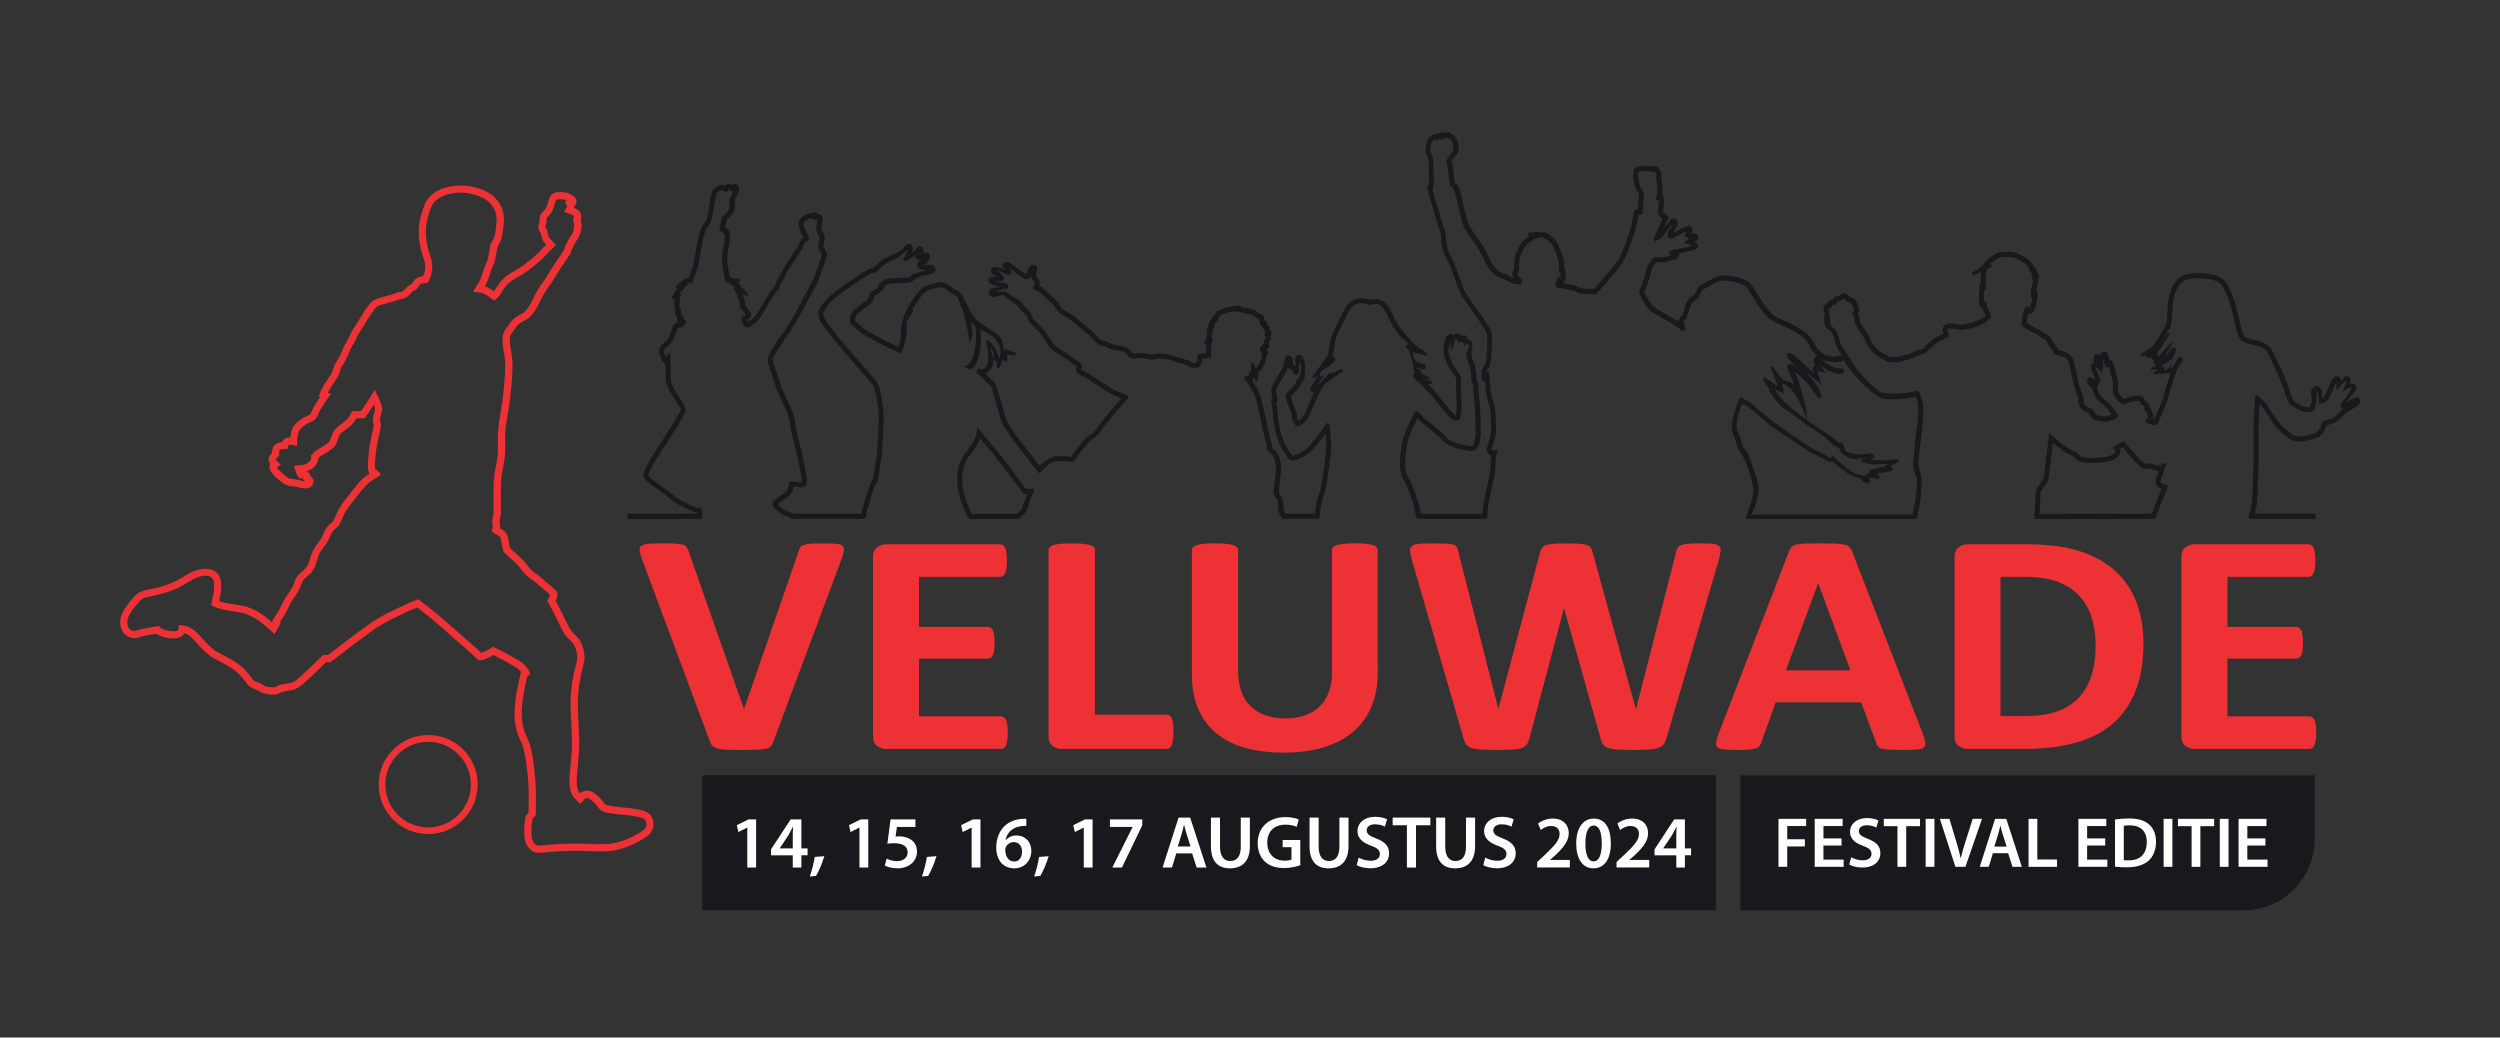 <?xml version="1.0" encoding="utf-8"?>
<!-- Generator: Adobe Illustrator 28.0.0, SVG Export Plug-In . SVG Version: 6.00 Build 0)  -->
<svg version="1.1" id="Layer_1" xmlns="http://www.w3.org/2000/svg" xmlns:xlink="http://www.w3.org/1999/xlink" x="0px" y="0px"
	 viewBox="0 0 1721.26 714.33" style="enable-background:new 0 0 1721.26 714.33;" xml:space="preserve">
<rect x="0" y="0" width="1721.26" height="714.33" fill="#333333" stroke="none"/>
<style type="text/css">
	.st0{fill:#19181C;}
	.st1{fill:#FFFFFF;}
	.st2{fill:#EE3134;}
</style>
<path class="st0" d="M1593.71,533.81h-395.49v92.92h346.41c27.11,0,49.08-21.97,49.08-49.08V533.81z"/>
<g>
	<path class="st1" d="M1224.49,563.78h19.06v4.95h-13.03v9.11h12.15v4.95h-12.15v14.01h-6.03V563.78z"/>
	<path class="st1" d="M1267.9,582.15h-12.45v9.7h13.92v4.95h-19.94v-33.02h19.21v4.95h-13.18v8.52h12.45V582.15z"/>
	<path class="st1" d="M1274.52,590.24c1.96,1.13,4.9,2.11,7.99,2.11c3.87,0,6.03-1.81,6.03-4.51c0-2.5-1.67-3.97-5.88-5.49
		c-5.44-1.96-8.92-4.85-8.92-9.6c0-5.39,4.51-9.51,11.66-9.51c3.58,0,6.22,0.78,7.94,1.67l-1.47,4.85
		c-1.18-0.64-3.48-1.57-6.57-1.57c-3.82,0-5.49,2.06-5.49,3.97c0,2.55,1.91,3.72,6.32,5.44c5.73,2.16,8.53,5.05,8.53,9.8
		c0,5.29-4.02,9.9-12.54,9.9c-3.48,0-7.1-0.98-8.92-2.06L1274.52,590.24z"/>
	<path class="st1" d="M1306.41,568.83h-9.41v-5.05h24.94v5.05h-9.5v27.98h-6.03V568.83z"/>
	<path class="st1" d="M1331.85,563.78v33.02h-6.03v-33.02H1331.85z"/>
	<path class="st1" d="M1346.3,596.8l-10.68-33.02h6.57l4.51,14.99c1.27,4.16,2.35,8.04,3.23,12.05h0.1
		c0.88-3.92,2.06-7.94,3.38-11.96l4.8-15.09h6.42l-11.42,33.02H1346.3z"/>
	<path class="st1" d="M1372.12,587.44l-2.84,9.36h-6.22l10.58-33.02h7.69l10.73,33.02h-6.47l-2.99-9.36H1372.12z M1381.58,582.89
		l-2.6-8.13c-0.64-2.01-1.18-4.26-1.67-6.17h-0.1c-0.49,1.91-0.98,4.21-1.57,6.17l-2.55,8.13H1381.58z"/>
	<path class="st1" d="M1396.67,563.78h6.03v27.98h13.57v5.05h-19.6V563.78z"/>
	<path class="st1" d="M1449.44,582.15H1437v9.7h13.92v4.95h-19.94v-33.02h19.21v4.95H1437v8.52h12.45V582.15z"/>
	<path class="st1" d="M1456.21,564.22c2.65-0.44,6.03-0.69,9.6-0.69c6.17,0,10.44,1.27,13.47,3.82c3.18,2.6,5.14,6.52,5.14,12.15
		c0,5.88-2.01,10.29-5.14,13.13c-3.28,2.99-8.53,4.51-14.94,4.51c-3.53,0-6.17-0.2-8.13-0.44V564.22z M1462.23,592.2
		c0.83,0.15,2.11,0.15,3.33,0.15c7.84,0.05,12.49-4.26,12.49-12.64c0.05-7.3-4.17-11.46-11.71-11.46c-1.91,0-3.28,0.15-4.12,0.34
		V592.2z"/>
	<path class="st1" d="M1495.7,563.78v33.02h-6.03v-33.02H1495.7z"/>
	<path class="st1" d="M1508.93,568.83h-9.41v-5.05h24.94v5.05h-9.5v27.98h-6.03V568.83z"/>
	<path class="st1" d="M1534.36,563.78v33.02h-6.03v-33.02H1534.36z"/>
	<path class="st1" d="M1559.74,582.15h-12.45v9.7h13.92v4.95h-19.94v-33.02h19.21v4.95h-13.18v8.52h12.45V582.15z"/>
</g>
<g id="mensen_00000002352096400755017650000015896855611869208727_">
	<path class="st0" d="M1218.55,292.95l27.48,18.24l13.03,6.63h2.61c13.03,11.84,18.95,11.36,18.95,11.36
		c3.32,4.5,5.68,3.56,5.68,3.56c2.61-2.61,0.24-3.79,0.24-3.79l1.89-0.24c10.19,3.32,3.79-3.08,3.79-3.08
		c16.82-0.48,9.48-4.74,9.48-4.74s11.13-5.68,2.37-4.5c-5.5,0.71-11.06,0.79-16.58,0.24c6.39-2.37,0.23-4.74,0.23-4.74
		c-10.42,2.84-17.04-1.42-17.04-1.42l-1.89-5.21c0,0-2.84,0-4.5-1.9s-12.32-8.76-12.32-8.76c-27.27-18-30.11-26.53-30.11-26.53
		l6.4,2.84l-1.18-7.11l2.13,1.19c8.29,3.55,14.92,24.4,14.92,24.4c0-10.9-5.21-24.16-5.92-27.48c-0.58-2.25-1.63-4.34-3.07-6.16
		c8.29,5.21,12.08,11.84,15.16,16.1s3.79,0.95,3.79,0.95c-1.43-7.82-11.84-17.77-11.84-17.77l11.84,9.71l-2.84-9.48l5.92,1.66
		l-4.27-5.92c0,0,7.58,6.63,13.74,6.4c6.16-0.23,1.42-3.56,1.42-3.56c-7.58,0-13.74-6.4-13.74-6.4c9.47,3.79,15.17,0.71,15.17,0.71
		c5.21,9.24,18.71,22.51,24.87,25.56c6.16,3.06,24.83-0.44,24.83-0.44c3.36,7.47,0.41,21.85,0.41,21.85s-1.78,15.34-2.39,22.51
		c-0.51,5.92,1.37,8.08,2.39,11.64c1.62,5.68-2.97,24.99-2.97,24.99h-110.83c2.13-3.32,4.98-13.27,5.21-17.3
		c0.23-4.03-4.5-16.1-6.4-22.03c-1.9-5.92-4.03-6.39-4.03-6.39l-3.32-9.71c-4.5-6.16,2.14-20.61,2.14-20.61
		c3.08-0.24,19.18,14.68,19.18,14.68 M482.74,357.26l0.86-0.91l-0.05-0.91c-0.18-3.53-0.23-4.23-0.26-4.37l-0.1-0.75l-0.85-0.76
		h-2.84c-1.85-0.76-12.62-5.23-16.06-8.7c-1.62-1.65-4.49-3.65-7.59-5.79c-2.57-1.78-9.38-6.51-9.48-7.87
		c0.1-1.93,4.46-9.66,8.61-16.04c2.62-3.94,15.74-23.76,16.89-27.61c0.76-2.54-1.41-5.81-4.15-9.95s-5.82-8.78-5.95-12.59
		c-0.25-7.86-0.17-13.36-0.17-13.41l0.06-3.98l-1.65-0.39l-1.44,3.06l-0.05-0.11l-0.43-1.05c-1.26-3.03-1.64-3.95,1.33-6.54
		c3.08-2.68,3.69-3.9,4.32-5.61c0.24-0.7,0.55-1.37,0.91-2.01c0.61-1.13,1.07-2.34,1.36-3.6c0.43-1.64,0.51-1.65,1.04-1.7
		c3.53-0.48,4.59-2.31,4.77-2.67l0.86-1.76l-1.02-1.21l-0.64,0.18c-0.03-0.53-0.12-1.05-0.28-1.56c-0.21-0.73-0.78-1.3-1.52-1.5
		c-0.13-0.94-0.2-1.89-0.23-2.84c0-1.46-0.57-2.11-1.18-2.39c-0.15-3.11,0-5.63,0.4-6.65c0.57-1.39,0.57-2.46-0.06-3.2
		c0.16-0.27,0.31-0.5,0.43-0.65c0.53-0.7,3.36-4.04,3.41-4.07l1.54-1.82l-0.16-0.29c0.14-0.08,0.3-0.15,0.45-0.2l2.07-0.06
		l0.78-0.57l0.21-0.53c0-0.05,2.2-5.62,3.28-8.68c0.73-2.07,1.78-8.52,2.62-13.73c0.45-2.84,0.89-5.49,1.07-6.18
		c0.66-2.69,1.48-5.34,2.45-7.93c0.41-0.31,1.28-1.26,3.25-4.91l1.86-8.11c0.62-5.89,1.83-11.24,2.43-11.89
		c0.98-0.72,2.08-1.24,3.25-1.54c0.47,0.19,1.41,0.67,1.94,0.95l0.88,0.47l1.22-0.47l0.34-0.94l0.35-0.63
		c0.21,0.08,0.4,0.19,0.57,0.34l0.51,0.89l1.35,0.2l0.8-0.77l0.28-0.25c-0.03,0.21-0.09,0.41-0.18,0.6
		c-0.76,1.81-2.6,4.99-2.62,5.02l-0.25,0.74v0.28c0.19,2.12,0.17,5.68-0.49,6.99c-0.76,1.49-2.76,3.41-3.72,4.38
		c-0.4,0.32-0.73,0.7-0.99,1.14c-0.09,0.2-0.21,0.45-1.74,7.53l-0.12,0.57l0.35,0.9l0.49,0.34c0.85,0.58,1.75,1.09,2.69,1.5
		c0.27,1.14,0.52,5.21-1.01,11.17c-1.53,5.95-0.04,13.48,0.76,17.53c0.19,0.93,0.42,2.08,0.42,2.35c-0.09,0.83,0.17,1.65,0.72,2.27
		c0.5,0.44,1.17,0.64,1.83,0.54c0.28-0.04,0.56,0,0.81,0.1l0.43,0.15l0.14,1.19l1.25,0.57c0.66,0.32,1.29,0.7,1.88,1.14l-0.83,1.01
		l1.09,1.94c0.58,0.99,1.09,2.02,1.55,3.07c0.21,0.96,0.52,1.9,0.9,2.81c0.27,0.74,0.57,1.47,0.68,1.96
		c0.03,0.22,0.01,0.44-0.06,0.65c-0.28,1.02-0.11,2.12,0.47,3.01c0.31,0.45,0.88,1.14,1.55,1.89c0.51,0.6,2.08,2.42,2.3,2.72
		c-0.37,0.15-1.4,0.75-2.19,1.23l-0.52,0.31l-0.4,0.91l0.12,0.57c0.6,3.04,0.84,3.41,0.99,3.6c1.7,2.55,3.18,2.19,3.92,1.74
		l0.29-0.15c1.2-0.64,4.41-2.33,6.6-5.04c1.38-1.7,3.48-5.24,5.68-9.01c1.62-2.74,3.3-5.58,4.66-7.62c1.58-2.36,2.19-2.94,2.56-3.28
		c0.64-0.58,1.1-1.32,1.35-2.15c0.22-0.56,0.41-1.13,0.57-1.7c0.18-0.64,0.26-0.96,1.46-2.77c0.88-1.34,1.66-2.74,2.32-4.2
		c0.55-1.21,1.17-2.38,1.85-3.52c0.78-1.29,2.2-3.41,3.7-5.68c2.35-3.53,4.77-7.18,5.73-9.03c0.33-0.64,0.62-1.24,0.91-1.84
		c0.34-0.7,0.87-1.78,1.14-2.27c1.3-0.2,2.16-1.41,2.53-2.51l0.13-0.39L557,163.2l-0.22-0.35c-2.53-3.95-4.18-8.58-3.37-9.54
		c2.05-2.45,3.35-2.69,4.86-2.96l0.9-0.18l0.16-0.03l0.78,1.2l1.59-0.13l1.05-0.09c-0.08,0.85-0.24,1.86-0.4,2.89
		c-0.31,1.98-0.49,3.15-0.38,3.93c0.19,1.43,1.79,4.48,2.32,5.4c0.07,0.6-0.23,3.28-0.94,6.41l-0.07,0.33l0.1,0.63l0.18,0.3
		c0,0,1.7,2.84,2.19,4.04c0,0.19,0.06,2.27-5.07,15.34c-1.29,3.29-3.6,7.52-5.68,11.31c-1.2,2.19-2.35,4.27-3.17,5.97
		c-2.23,4.54-9.21,16.98-12.57,21.3c-3.63,4.68-9.78,14.64-10.62,17.21c-0.61,1.9,0.35,4.78,2.27,10.16
		c0.91,2.57,1.95,5.49,2.68,8.25c0.85,3.26,2.75,7.24,4.76,11.46c2.53,5.32,5.15,10.79,5.43,14.47c0.32,4.29,1.56,9.09,3,14.68
		c0.94,3.64,1.9,7.41,2.72,11.46l0.62,3.07c0.89,4.33,2.2,10.79,1.84,12.18c-1.14,0.27-4.1-0.13-5.25-0.29
		c-1.44-0.19-1.82-0.24-2.3-0.07c-1.08,0.37-1.24,1.39-1.36,2.2c-0.23,1.52-0.67,4.32-3.41,6.09c-2.5,1.58-4.9,3.31-7.19,5.19
		l-0.22,0.19l-0.28,0.49l-0.06,0.3c-0.17,0.86-0.45,5.4,10.72,9.97c0.79,0.32,1.66,0.69,2.57,1.08l0.34,0.07l49.34,0.07l0.67-0.31
		l0.73-0.86l0.22-0.53v-0.31c0.11-2.04,0.35-3.86,0.39-4.04c0.36-0.54,0.82-1.93,2.67-8.24c0.45-1.54,1.02-3.47,1.18-3.9l0.32-0.91
		c1.2-3.41,1.74-4.72,1.99-5.21l0.57-0.23l0.53-0.65l0.08-0.48c0.03-0.16,2.75-16.01,2.99-18.87c0.19-2.33,1.49-24.31,1.26-27.12
		c-0.37-4.29-1.82-18.61-4.79-22.58c-1.58-2.11-6.7-7.95-11.65-13.6c-3.98-4.54-7.7-8.79-9.51-11c-0.63-0.78-1.49-1.78-2.55-3.02
		c-3.54-4.14-14.32-16.71-13.16-19.69c1.62-4.16,4.19-7.67,13.12-14.3s19.31-12.82,19.6-13c0.28-0.09,0.56-0.16,0.85-0.22
		c1.83,0.35,5.23-2.73,7.8-5.42c1.46-1.54,5.24-3.11,7.5-4.05c0.8-0.34,1.48-0.61,1.93-0.84c0.03,0,5.95-4.92,7.57-5.87l-1.84,3.98
		c-0.09,1.04-2.27,2.79-1.36,3.37c0.9,0.57,2.04,0.59,2.96,0.05l1.09-0.57l4.23-3.41c-0.39,0.44,0.51,2.45,0.43,2.81
		c-0.14,0.61,1.08,0.76,2.84,0.22c0.84-0.26-2.27,2.2-0.94,2.14c-0.37,0.16,0,0,0,0l-0.63,0.48l-0.14,0.24
		c-0.51,0.85-0.57,1.9-0.15,2.79c0.34,0.63,0.94,1.07,1.64,1.23l4.43,0.9l-8.89,2.27c-1.41,1.41-2.94,2.45-3.29,2.52
		c-0.73,0-2.76,0.13-4.9,0.27c-2.51,0.16-5.64,0.36-6.86,0.36c-2.3,0.09-4.54,0.82-6.45,2.11c-0.79,0.57-1.86,1.61-1.87,1.61
		l-0.51,0.48l-0.15,1.08l0.28,0.46c-1.13,1.2-2.49,2.15-4.01,2.78c-2.14,0.72-2.4,2.43-2.56,3.45c-0.16,1.02-0.32,2.09-2.17,3.41
		c-2.61,1.79-5.12,3.72-7.53,5.78l-0.7,0.57c-1.91,1.6-3.3,5.29-2.98,7.91c0.06,1.23,0.76,2.33,1.85,2.91
		c0.83,0.4,1.56,0.99,2.14,1.7c0.48,0.51,1.06,1.14,1.9,1.89c1.95,1.81,8.13,5.25,13.93,8.37l1.03,0.57
		c1.86,1.02,12.73,6,12.84,6.04l0.84,0.39l1.14-0.47l0.34-0.85c1.28-3.35,2.23-6.82,2.84-10.36c0.74-4.9-0.18-8.48,0.57-10.16
		l4.18-7.21l-0.41-1.14l-0.06-0.03c0.57-1.07,1.2-2.1,1.89-3.1c0.28-0.39,0.61-0.88,0.99-1.45c1.7-2.53,4.6-6.78,7-8
		c3.23-1.64,8.96-2.68,10.11-2.56s3.84,1.7,4.17,2.13c0.44,0.87,1.31,1.3,2.51,1.89c1.7,0.83,3.79,1.87,4.87,4.02
		c0.57,1.1,1.14,3.91,3.07,7.69l0.2,0.37c2.84,9.53,4.66,22.15,4.66,22.15c3.01-5.43,1.66-11.26,0.23-14.88
		c1.21,1.45,2.5,2.83,3.87,4.12c0,0,1.94,26.65-8.52,26.74c-0.37,0,5.23,2.47,5.23,2.47c9.33-7.58,6.36-27.68,6.36-27.68
		c0.48,0.73,12.81,4.1,13.83,14.46c0.16,1.57-0.28,7.23-0.82,5.33c-3.07-10.87-9.61-14.27-9.02-11.79
		c3.41,14.25,0.81,21.59-5.82,18.83l-0.84,2.9c1.21,0.88,2.38,1.83,3.48,2.84c0.82,0.99,1.72,1.91,2.69,2.75
		c1.31,1.23,3.52,3.29,3.98,4.21c0.49,1.1,0.87,2.24,1.14,3.41c0.05,0.25,0.12,0.5,0.22,0.74c0.08,0.26,0.37,1.3,0.8,2.79l0.12,0.44
		c2.22,7.86,4.45,15.69,5.35,17.64c1.36,2.98,8.11,12.71,10.88,15.93c0.94,1.09,3.04,3.83,5.56,7.12c2.6,3.38,5.54,7.21,8.04,10.32
		l0.73,0.91l1.39-0.06l0.65-0.97c2.27-3.41,6.71-6.63,9.43-6.91c2.73-0.34,5.5-0.35,8.23-0.03c1.1,0.2,2.21,0.31,3.32,0.31h0.45
		l0.71-0.37l0.26-0.37c0.07-0.11,7.25-10.44,10.57-13.43c0.87-0.78,1.79-1.48,2.77-2.11c1.61-1.07,3.01-2.01,5.45-5.68
		c3.29-4.94,17.04-20.6,17.65-21.27l0.85-0.96l-0.36-1.39l-1.2-0.43c-3.68-1.36-7.25-3-10.68-4.91c-1.99-1.14-4.49-2.84-7.13-4.62
		c-4.23-2.84-8.61-5.82-11.93-7.27c-0.52-0.21-1.02-0.49-1.47-0.83l0.22-0.54c0.3-0.64,1.21-2.6-0.71-3.98
		c-1.92-1.38-13.14-9.13-16.42-11.22c-1.64-1.05-2.99-3.2-4.57-5.68c-1.19-1.97-2.5-3.87-3.91-5.68c-1.52-1.83-3.18-3.54-4.96-5.11
		c-1.51-1.37-2.59-2.37-2.84-3.27c-0.83-2.72-1.29-3.6-3.94-6.02c-1.55-1.53-2.94-3.22-4.12-5.04l-0.49-0.51
		c-3.22-2.16-9.55-6.01-9.99-6.33c-0.39-0.43-5.33,0.22-6.76-0.49c0.79-0.44,8.03-1.47,8.33-2.14c0.31-0.64,0.31-1.38,0-2.01
		c-0.57-1.18-3.53-1.49-5.07-1.85l-3.93-0.98c0.37,0,4.54-0.1,4.91-0.12c0.84-0.06,2.47-1.93-0.12-4.25l-2.1-2.02
		c0,0-2.39-2.31,2.27,0.34c4.66,2.65,5.68,1.51,6.22,0.89c0.73-0.84-0.73-3.27-1.23-4.05c0.47,0.34,4.95,4.19,5.43,4.51l1.38,0.92
		c3.01,2.01,4.52,3.02,6.16,2.44c1.53-0.57,1.79-1.74,2-2.72l0.09-0.38c-0.01,0.71,0.02,1.43,0.1,2.14l0.22,0.71l1.82,2.2
		c0.68,0.82-0.08,2.5-0.4,3.02l-0.64,1.01l0.52,1.3l1.14,0.3c0.93,0.22,1.85,0.52,2.72,0.91c0.33,0.22,1.91,1.79,2.84,2.72
		c1.7,1.7,3.85,3.81,5.6,5.26c1.02,0.73,1.84,1.71,2.39,2.84c0.53,1.04,1.19,2.02,1.95,2.9c1.47,1.73,3.2,2.58,4.87,3.41
		c1.49,0.66,2.88,1.52,4.14,2.57c0.87,0.77,2.27,1.92,3.93,3.28c4.37,3.58,10.97,9,12.79,11.48c2.13,2.91,4.19,2.93,5.55,2.94
		c0.69,0,0.82,0.03,0.94,0.13c1.86,1.55,4.74,2.48,11.03,3.54c3.25,0.57,3.48,0.95,3.98,1.81c0.38,0.7,0.85,1.36,1.4,1.94
		c1.66,1.78,3.89,1.52,6.07,1.26c1.77-0.21,3.76-0.45,6.04,0.19c3.32,0.94,4.27,0.86,5.81,0.43c1.19-0.35,2.43-0.51,3.68-0.49
		c3.14-0.1,6.27,0.49,9.16,1.74l0.43,0.16c0.36,0.14,0.95,0.3,2.14,0.61c2.01,0.52,5.36,1.4,6.92,2.22l0.76,0.39
		c2.01,1.06,2.69,1.36,5.32,1.32c1.13,0,2.2-0.47,2.96-1.31c1.27-1.39,1.47-3.53,1.4-4.47v-0.51l4.81-0.48l0.93-0.09l0.77-1.01
		l-0.16-0.92c-0.09-0.49-0.15-0.99-0.16-1.49c0-0.44,0.23-3.54,0.36-5.19c0.06-0.76,0.08-1.14,0.09-1.3
		c0.09-0.35,0.51-1.85,0.57-2.05l0.18-0.57l-0.28-0.92l-0.45-0.38l-0.12-0.1c0.28-0.95,0.68-3.82,0.79-4.68l0.16-1.26l0,0
		c0.81-1.22,1.02-1.55,1.14-1.95l0.16-0.62l-0.31-0.89h-0.03c0.49-0.63,1.02-1.22,1.58-1.78h0.26l0.86-0.8l0.06-0.93l-0.05-0.57
		l1.26-1.36l0.41-0.4l0.12-0.41c1.44-0.41,4.06-1.31,4.28-1.39l0.32-0.18c0.24-0.16,0.52-0.35,0.74-0.49l1.79,0.11h0.35l0.62-0.21
		l0.27-0.23l0.35-0.28l0.35,0.1c2.06,0.62,2.36,0.69,2.84,0.57c0.32-0.07,0.61-0.22,0.85-0.44l1,0.57l1.58,0.27
		c1.39,0.75,1.89,0.87,2.53,0.65l0.4-0.18c0.89,0.47,1.81,0.88,2.76,1.22c0.42,0.11,0.86,0.11,1.28,0c0.73,0.74,1.14,1.18,1.18,1.22
		c0.47,0.7,1.83,1.2,2.73,1.46c0.17,0.71,0.4,1.89,0.57,3.01l0.23,1.1l1.17,0.66l0.36-0.14c0,0.25,0,0.51-0.03,0.72l-0.05,0.61
		l0.51,0.85l0.69,0.31c0.13,0.86,0.53,1.65,1.14,2.27l-0.27,0.39c-0.41,0.77-0.39,1.69,0.03,2.44c0.15,0.29,0.26,0.6,0.33,0.91
		c-0.68,0.92-1.52,2.41-1.1,3.82l0.05,0.2c-0.39,0.09-0.75,0.29-1.05,0.57c-0.32,0.31-0.53,0.7-0.61,1.14h-0.57l-0.72,1.33l0.13,0.2
		l-0.36,0.46l1.14,1.91c0.18,0.33,0.32,0.69,0.41,1.06c0.07,0.44,0.04,0.9-0.09,1.33c-0.06,0.38-0.14,0.84-0.23,1.44
		c-0.24,1.77-2.73,6.44-3.61,7.06l-0.28,0.18L863,250l-1.66,0.34v5.58h-0.1l-0.8,0.14l-0.7,0.86v0.79c0,0.16,0,0.37,0,0.64
		l-0.93,0.35l-0.09,0.57l-1.39-0.35l-0.91,1.35l1.35,1.9c0.04,0.06,3.98,5.65,5.85,9.48c1.7,3.57,4.32,16.77,5.17,21.11l0.14,0.76
		c0.57,2.84,2.41,10.61,3.35,12.75l0,0c-0.49,1.6-0.61,3.54,2.56,5.89c2.76,2.04,3.17,5.33,3.54,8.24l0.12,0.95
		c0.2,1.49-0.42,6.54-0.88,10.22c-0.46,3.68-0.72,5.92-0.65,6.96c0.14,2.23,0.74,3.1,1.66,4.42c0.22,0.31,0.47,0.67,0.75,1.11
		c0.41,0.63,0.51,2.51,0.57,4.02c0.13,2.58,0.27,5.24,1.7,6.91c0.29,0.33,0.53,0.7,0.7,1.1l0.22,0.57l0.81,0.57h24.25l0.86-0.78
		l0.07-0.78c0.4-4.2,0.94-8.86,1.87-11.59c1.95-5.71,2.19-6.78,2.22-7.11c0.27-1.56,3.87-22.68,3.87-28.87
		c-0.1-4.79-0.46-9.58-1.09-14.33l-0.29-2.18l-1.56-0.38l-1.27,1.79c-0.1,0.14-9.95,14.02-13.29,16.42
		c-4.63,3.32-8.67,4.58-9.32,4.18c-3.07-3.82-5.43-8.16-6.98-12.82c-2.02-6.14-3.12-13.52-3.02-16.11c0.09-2.02-0.52-4.85-0.93-6.73
		l-0.14-0.62l0.66-0.24l0.57-1.02l-0.19-0.76c-0.69-2.72-1.22-6.25-0.89-7.23c0.36-1.1,2.59-4.94,4.12-7.58
		c1.22-2.08,2.09-3.6,2.39-4.29c0.64-1.44,1.09-2.23,1.14-2.37l0.14-0.42l0.07-0.37c0.29,0.57,0.92,0.89,1.89,1.01l0.65,0.09
		l0.18,0.57c0.15,0.6,0.39,1.17,0.7,1.7l0.21,0.32c0.2,0.67,0.76,1.17,1.45,1.3c1.53,0.25,2.23-1.32,2.49-1.91
		c0.03-0.07,0.32-7.31,0.62-8.2c-0.09,0.57,1.3,4.83,1.23,5.11l-0.41,2.97v0.92l-0.31,0.82c-0.17,0.57-0.4,1.13-0.68,1.66
		c-0.39,0.83-0.96,1.58-1.66,2.18l-0.25,0.19l-0.32,0.48l-0.09,0.3c-0.23,0.89-1.01,2.95-1.95,3.61c-1.9,1.35-4.46,4.64-4.75,5
		l-0.19,0.24l-0.18,0.57v0.31c0.12,2.11,0.6,4.18,1.42,6.12c0.6,1.43,1.14,2.84,1.55,4.08c0.34,1.01,0.73,2,1.18,2.97
		c0.03,0.3,0.03,0.6,0,0.9c-0.18,1.33,0.1,2.68,0.8,3.82c0.41,0.62,0.73,1.14,0.98,1.58c0.57,0.91,0.87,1.47,1.66,1.83l0.49,0.15
		l0.57-0.03l0.36-0.14c1.32-0.52,6.1-4.2,7.52-8.03c1.33-3.59,7.07-16.81,8.67-19.09c1.23-1.75,5.35-4.82,7.38-6.19l6.96-4.75
		l-0.82-1.51l-7.79,3.24l-0.22,0.09v-0.5l-0.09-0.52l-9.52,9.89l5.06-7.71l-0.2-0.19c-4.73,3.28-1.7-2.47-1.7-2.47
		c1.82-1.93,8.42-4.77,9.53-7.83c0.43-0.88,0.12-1.94-0.72-2.45c-0.26-0.16-0.55-0.26-0.85-0.3c0.42-1.57,0.73-3.16,0.93-4.77
		c0.53-3.35,1.19-7.5,2.27-9.89c2.38-5.11,7.49-15.65,8.7-17.44c1.43-2,3.47-3.48,5.82-4.21c1.86-0.6,6.14,0.4,7.95,0.98l0.34,0.1
		l0.65-0.05l0.31-0.15c0.19-0.09,4.84-2.27,8.36,3.03c1.37,2.1,2.57,4.31,3.58,6.6c1.75,4.02,4.09,7.76,6.94,11.1
		c1.1,1.32,5.11,4.78,6.15,5.96l-1.7,2.31l0.57,2.03c1.26-4.06,3.47,6.04,4.63,10.36c0.8,3.01-0.17,4.31,0.94,5.11l0.49,0.35
		l-0.57,0.22l-0.49,0.33l-0.38,0.72v0.55c0,1.6,2.74,4.23,3.9,4.85c0.25,0.14,0.53,0.27,0.81,0.39l-0.04,0.14l1.1,1.11
		c2.94,2.95,7.64,7.84,8.56,9.21c1.22,1.82,9.74,12.57,11.83,13.93l0.39,0.26c1.05,0.71,2.64,1.78,4.27,1.01s2.12-3.05,2.27-4.91
		c0.36-3.98,0.06-9.87-0.14-13.78v-0.21c-0.07-1.47-0.13-2.64-0.13-3.32v-1.34c0-1.09,0-2.87,0.06-3.72l0.22-0.35
		c0.64-1.2,0.14-1.95-3.18-6.92c-0.67-1.01-1.35-2.03-1.94-2.95c-2.12-3.3-3.89-8.78-3.73-10.62l0.03-0.36l1.36-6.65l0.19,7.17
		c1.26-0.09,3.08-7.41,3.27-8.61c0,0.36,1.03,0.84,1.14,1.14l0.57,0.29l0.51,2.44l1.23-1.44c0.09-0.23,2.2,1.28,2.31,1.01
		c-0.12,0.68-0.21,1.37-0.26,2.07l2.06-1.14c2.14-1.49,2.27,0.72,0.72,4.21c-0.48,1.08-0.72,1.53-0.86,1.5
		c-0.05,2,0.32,3.98,1.1,5.82c1.43,3.48,2.27,7.48,2.27,8.82c0,1.77,0.14,4.61,0.14,4.61l0.18,0.73l0.15,0.2
		c0.36,0.48,0.65,1.01,0.88,1.56c0,0.35,0.37,9.26,0.85,10.58c0.28,1.2,0.94,18.65,0.94,22.23s-1.39,8.79-2.05,9.66
		c-1.73,0.38-13.63-1.45-17.61-5.56c-2.84-2.96-4.69-4.71-5.37-5.17c-0.28-0.23-6.82-5.68-9.03-7.34c-1.89-1.59-3.67-3.29-5.34-5.11
		l-0.84-0.9l-1.4,0.19l-0.57,1.1c-0.57,1.09-5.54,10.74-6.94,14.85c-1.4,4.12-5.31,22.2-1.09,29.88c3.91,7.12,6.98,15.46,8.24,22.32
		c0.23,1.31,0.57,2.84,0.92,4.49l0.15,0.68l0.85,0.68h47.32l0.86-0.87v-0.87c0-0.6,0-1.23-0.03-1.97
		c-0.11-4.12,3.41-19.63,4.54-24.78l0.23-1.01c0.5-2.21,0.63-5.42,0.77-8.52c0.08-1.88,0.25-5.79,0.53-6.38l1.14-1.55l-0.77-1.37
		l-1.91,0.17c-0.59,0.04-1.19-0.02-1.77-0.18c0-0.11,0.02-0.22,0.06-0.32l0.32-1.08c1.49-4.91,3.06-10.38,2.89-13.07
		c-0.03-0.52-0.06-1.35-0.1-2.41c-0.23-6.94-0.57-13.97-2.12-17.04c-1.35-2.69-2.01-11.49-2.27-14.89
		c-0.07-0.91-0.12-1.56-0.15-1.81l-0.43-3.14l-1.47-0.47c0.12-0.46,0.32-0.9,0.6-1.28c1.33-1.69,2.1-3.75,2.2-5.9l0,0
		c0.34-2.68,1.97-16.25,0.06-20.84c-1.28-3.07-7.28-11.55-12.1-18.37c-2.49-3.52-4.65-6.57-5.4-7.81
		c-0.87-1.45-2.43-5.79-3.95-10.04c-2.17-6.07-4.63-12.95-6.63-15.98c-2.18-3.3-2.63-8.95-2.9-12.33c-0.04-1.1-0.17-2.19-0.4-3.27
		c-0.13-0.46-0.67-2.2-1.43-4.64l-0.83,0.26l0.77-0.45c-1.74-5.58-7.04-22.59-7.13-23.94c0-0.3-0.03-0.6-0.09-0.89
		c0.82-1.14,1.08-3.94,0.57-14.31v-0.42c-0.05-0.84-0.07-1.43-0.07-1.6l0,0c0.18-1.28,0.19-5.9-1.61-8.38
		c-0.97-1.34,0.09-7,0.66-7.75c0.46-0.63,1.01-1.18,1.64-1.65l0.37,0.03l0.64,0.54l1.3-0.21l0.53-0.87l0.12-0.14
		c0.18,0.01,0.35,0.03,0.52,0.07l0.98,0.81l1.37-0.42l0.31-0.96c0.39,0.14,0.78,0.25,1.19,0.34l0.4,0.07l0.68-0.18l0.3-0.23
		l0.41-0.16c0.48,0.13,2.53,1.57,3.04,2.73c0.65,1.47,1.24,4.11,1.05,5.45c0,0.12-0.26,1.35-3.16,4.65c-0.65,0.73-1.6,2.17-1.6,3.15
		c0,0.04,0.06,0.57,0.2,1.48c0.44,2.78,1.6,10.17,1.65,12.95c0.03,2.04,0.51,2.99,1.89,3.74c0.4,0.23,0.96,0.52,1.7,2.62
		c0.66,1.8,1.4,5.17,2.2,8.79c1.51,6.82,3.22,14.56,5.61,18.35c1.48,2.33,3.19,4.77,4.86,7.15c2.27,3.27,4.46,6.36,5.61,8.59
		c0.93,1.82,1.56,3.19,2.11,4.4c0.66,1.41,1.23,2.64,2.05,4.12c1.14,2.07,4.49,7.08,10.32,8.82c1.37,0.37,2.67,0.97,3.85,1.76
		c1.47,1.01,3.14,1.68,4.9,1.96c1.98,0.38,3.98,0.62,4.79-0.91c0.27-0.53,0.57-1.61-0.73-2.87c-0.19-0.19-0.4-0.35-0.63-0.49
		c-1.03-0.69-1.24-0.98-1.28-1.07l-0.1-0.29c-0.37-1.06-0.45-1.51-0.19-1.93l0.95-1.53l0.13-0.52v-0.27
		c-0.12-1.94-0.12-7.61,1.41-10.59c0.42-0.81,0.77-1.53,1.1-2.21c1.27-2.61,1.96-4.05,4.26-5.61l3.41-2.3l0.14,0.05l1.14-0.57
		l0.2-0.03l0.16-0.17h0.05l0.7-0.19c1.81-0.51,3.75-0.66,4.16-0.46c1.52,0.8,4.82,3.17,5.46,4.03c1.19,1.87,2.19,3.85,2.98,5.92
		c1.11,2.77,2.43,7.24,2.47,8.84c0.03,1.21-0.04,2.42-0.23,3.62l-0.12,0.87l0.72,0.98l0.57,0.09c0.02,1.25-0.04,2.51-0.18,3.75
		l-0.99-0.57l-1.27,0.54l-0.28,1.14c-0.85,3.41-0.88,3.98-0.37,4.62l0.2,0.34l0.74,0.41h0.34c0.48,0.05,7.9,1.23,10.79,2.12
		c0.87,0.26,1.72,0.61,2.52,1.05c1.07,0.63,2.27,0.99,3.51,1.03c1.05,0.05,1.84,0.05,2.55,0.05c0.87-0.02,1.74,0.02,2.61,0.13
		c2.23,0.31,4.84,0.44,5.5-1.14c0.45-0.57,1.95-2.27,3.41-3.93l0.24-0.28c4.26-4.86,10.71-12.21,12.86-15.42
		c3.32-4.95,9.48-22.9,10.08-26.44c0.43-2.58,1.08-5.9,1.43-7.47c0.32-0.02,0.64-0.02,0.97,0l0.82,0.05l0.91-0.78l0.1-0.95
		c0.28-2.84,0.93-9.51,0.93-10.89c0.12-2.19-0.66-4.33-2.16-5.93c-1.24-1.4-2.18-9.44-1.77-10.68c1.01-0.67,3.41-0.94,4.78-0.72
		c0.34,0.03,0.67,0.11,0.98,0.23h1.1l0.41-0.35l0.51-0.24l0.11,0.41c0.14-0.02,0.27-0.02,0.41,0h0.44l0.57,0.52l0.96-0.1
		c0.41-0.05,0.81-0.07,1.22-0.06c0.41,0.47,1.14,1.66,1.09,2.02l-0.28,1.51v0.45c0.68,4.13,1.17,9.26,0.81,10.34l-1.45,4.4
		l1.26,1.03l1.24-0.72v0.16c0.05,2.91-0.66,9.26-0.68,9.33l-0.05,0.48l0.32,0.77l3,2.36c-1.14,2.49-3.48,7.57-5.25,12.16l-0.95,2.58
		l1.28,1.02l2.16-1.37c0.18-0.12,0.37-0.23,0.57-0.32c1.83-0.68,5.68-6.45,8.52-9.83c-0.22,0.41,0.57,1.7-2,4.23
		c-1.33,1.3-1.05,4.1,0.09,5.25s6.18-1.99,11.57-4.87l-0.57,3.72c0.5-0.2,4.2,0.71,1.27,2.67c-0.82,0.48-1.43,0.84-1.55,0.9
		l-0.49,0.23l0.38,0.57l4.34,1.08l-0.34,1.37c-1.81,0.33-11.4,2-11.86,2.27l-0.57,0.24l-2.16,0.78v1.62l2.14,0.83h0.05
		c-0.84,0.18-1.66,0.41-2.46,0.7c-1.22,0.4-2.89,0.95-3.87,0.95h-5.81l-0.68,0.32l-0.26,0.32c-0.07,0.09-2.52,3.12-3.22,3.93
		c-0.57,0.67-0.98,2.04-1.94,5.81c-0.46,1.95-1.03,3.88-1.7,5.77c-1.08,2.45-2.63,7.03-2.77,8.07c-0.27,1.87,6.03,11.61,7.95,12.88
		c2.05,1.35,13.8,8.15,15.21,8.95c2,1.25,3.93,2.61,5.78,4.08l0.61,0.47l1.02,0.03l0.54-0.37c1.18-0.8,0.78-1.98,0.32-3.35
		c-0.36-0.94-0.63-1.9-0.82-2.89c0.35-0.65,0.86-1.21,1.48-1.63l0.28-0.19l0.36-0.52l0.07-0.34c0.34-1.47,0.76-2.8,0.81-2.94
		c0.36-0.45,0.5-0.99,0.76-2.06c0.35-1.48,1.09-4.54,2.49-5.47c2.94-1.92,3.98-3.16,4.12-3.35l0.24-0.48
		c0.38-1.3,1.62-4.19,3.03-4.9c0.69-0.34,1.7-0.93,2.88-1.63c2.75-1.61,7.33-4.31,9.5-4.48c3.26-0.26,15.34,1.05,18.31,5.76
		c0.57,0.86,1.16,1.9,1.85,3.03c3.84,6.35,9.66,15.91,14.88,18.85c1.41,0.8,3.33,1.66,5.55,2.68c6.94,3.16,16.42,7.49,19.11,13.01
		c1.82,3.75,3.98,6.69,6.46,8.77c-0.67-0.13-1.35,0.07-1.85,0.54c-1.36,1.25-1.18,3.93,0.36,6.45l-0.6-0.06l-0.57,0.36
		c-1.24,0.76-0.95,1.63-0.11,4.21c0.13,0.38,0.24,0.75,0.36,1.11c-0.35-0.61-0.76-1.18-1.23-1.7c-0.7-0.75-11.96-11.93-14.85-13.1
		c-0.81-0.4-1.78-0.16-2.32,0.57c-0.93,1.32-0.28,2.06,2.84,5.55c1.48,1.65,3.98,4.46,5.64,6.75c-1.48-1.93-3.24-3.63-5.21-5.06
		c-1.35-1.01-2.33-0.47-2.68-0.18c-1.38,1.08-0.76,2.51,1.08,6.75c0.97,2.22,2.58,5.94,2.58,7.28v0.35
		c-0.87-1.74-3.23-2.39-5.15-2.92c-0.5-0.13-0.99-0.28-1.48-0.46c-0.57-0.24-2.34-2.18-3.69-4.06l-4.07-5.63l-1.51,0.83l2.57,6.45
		c0,0.05,1.4,3.53,2.84,6.86l0,0c-1.49-1.11-5.34-3.69-6.11-4.2l-3.36-2.24l-1.21,1.18l2.15,3.41c0,0,1.63,2.59,2.69,4.07
		l-0.64,0.68l2.97,3.98c4.18,5.56,5.47,6.82,6.19,7.27c2.37,1.58,14.26,9.99,15.82,11.36c0.9,0.78,3.48,2.47,6.21,4.26
		c2.47,1.62,5.54,3.63,6.36,4.35c0.62,0.54,1.49,1.34,2.54,2.27c1.77,1.61,3.59,3.28,4.5,3.98c0.86,0.59,1.78,1.09,2.74,1.5
		c0.32,0.15,0.78,0.36,1.1,0.53c0.18,0.72,0.39,1.43,0.64,2.13l0.4,0.64c0.19,0.19,4.64,4.65,9.03,4.65h0.19
		c2.94-0.05,5.88-0.36,8.77-0.92c-0.17,0.1-0.34,0.18-0.52,0.25l-2.93,0.95v1.64l2.41,0.85c2.5,0.83,5.14,1.14,7.77,0.91
		c2.19-0.23,5.63-0.32,8.19-0.36l-2.66,1.62l0.16,0.49c-2.08,0.06-3.28,0.18-3.91,0.4c-0.89,0.31-3.04,0.89-3.73,1.06l-3.04,0.79
		v1.66l0.87,0.26c-0.97-0.01-1.93,0.26-2.74,0.8c-0.46,0.34-0.79,0.83-0.94,1.39l-0.51-0.27l-0.32-0.03
		c-2.39-0.31-7.44-1.4-9.4-3.25c-1.92-1.79-3.96-3.44-6.11-4.94l-5.39-5.11l-1.23,0.04l-0.6,0.65l-0.57,0.48
		c-0.38-0.21-1.08-0.63-1.56-0.92c-2.48-1.59-5.11-2.95-7.83-4.07c-1.83-0.71-8.27-4.58-28.5-19l-1.88-1.33
		c-0.45-0.31-2.91-2.41-5.35-4.49c-6.82-5.84-10.26-8.72-11.36-9.3c-1.7-0.87-3.66-2.03-3.88-2.16l-0.87-0.51l-1.24,0.42l-0.37,0.94
		c-1.08,2.73-6.41,16.58-4.74,21.56l0.67,2.05c1.55,4.71,3.65,11.17,5.99,14.26c2.22,2.94,8.57,19.98,7.9,26.35
		c-0.35,3.31-2.02,8.9-4.69,15.75l-0.46,1.18l0.81,1.18h116.15l0.84-0.66l0.16-0.65c0.73-2.95,1.61-6.63,1.93-8.87
		c0.45-3.29,1.87-14.45,0.77-19.75c-0.27-1.26-0.57-2.32-0.84-3.33c-0.77-2.8-1.33-4.83-0.69-9.34c0.76-5.35,3.48-27.27,3.18-33.26
		c-0.26-3.88-1.17-7.69-2.71-11.26l-0.29-0.64l-0.98-0.48l-0.69,0.15c-7.03,1.54-21.59,3.48-26.31-0.19
		c-5.52-4.36-10.5-9.36-14.85-14.88c-2.4-3.21-3.08-4.33-4.02-6.3c-0.47-0.89-1.01-1.74-1.61-2.55l0,0l0,0l-1.09-1.52
		c-1.6-2.22-3.41-4.73-4.08-6.42c-0.35-0.86-0.68-1.98-1.02-3.18c-0.93-3.21-1.98-6.82-4.23-8.52c-0.75-0.52-1.45-1.13-2.06-1.81
		l-0.44-5.23c-0.32-3.78-0.77-4.54-0.9-4.74c-0.11-0.43-0.14-0.88-0.09-1.32c0.15-0.08,0.31-0.14,0.47-0.17h0.77l0.88-0.74
		l0.11-0.76c0.04-0.29,0.15-0.57,0.32-0.81c0.29-0.14,0.61-0.22,0.94-0.21l0.61,0.09l0.9-0.48l0.28-0.57
		c0.23-0.5,0.53-0.97,0.9-1.37c0.49-0.19,1.01-0.31,1.54-0.33l0.68-0.16l0.2-0.14c0.74-0.52,1.51-1,2.31-1.44
		c0.23,0.16,0.44,0.35,0.62,0.57l0.45,1.14l0.61,0.52l0.44,0.1c0.93,0.2,1.82,0.55,2.64,1.03l0.31,0.62c1.48,3,1.7,3.92,1.7,4.08
		c-0.25,0.49-0.52,0.96-0.82,1.41l-0.2,0.31l-0.13,0.65l0.07,0.36c0.37,1.87,0.78,2.56,1.28,2.87l0.1,0.32c-0.04,1,0.03,2.01,0.21,3
		c0.15,0.81,0.84,1.91,2.98,5.11c1.48,2.27,3.52,5.33,3.93,6.54c0.91,2.71,1.7,3.74,3.58,6.25l0.36,0.47
		c1.07,1.49,2.42,2.76,3.98,3.73c0.46,0.28,0.89,0.6,1.3,0.95c0.98,0.8,2.09,1.42,3.29,1.83c0.41,0.13,0.8,0.31,1.16,0.53l0.21,0.23
		c0.9,1.14,1.87,1.28,4.4,1.36c0.78,0,1.4,0.05,1.98,0.08c1.7,0.09,2.39,0.13,3.7-0.51c0.66-0.2,1.34-0.36,2.02-0.49
		c2.49-0.57,6.25-1.36,9.16-3.05c1.19-0.7,2.49-1.18,3.85-1.43c1.4-0.31,2.84-0.63,4.15-2.31c0.93-1.08,1.98-2.05,3.12-2.9
		c0.76-0.52,1.44-1.15,2.02-1.87c0.43-0.43,3.98-2.48,8.44-4.71l0.68-0.34l0.43-1.06l-0.25-0.72c-0.37-0.96-0.61-1.98-0.71-3
		c0.02-0.23,0.13-0.43,0.32-0.57c0.23-0.18,1.03-0.57,3.15-0.21l1.41,0.23c3.36,0.57,4.75,0.8,8,0.15c2.54-0.42,5.04-1.06,7.48-1.91
		c2.19-0.84,6.63-3.41,6.73-3.48c0.82-0.57,2.72-2.08,2.72-3.8c0-0.96-0.52-2.01-1.36-3.65c-0.33-0.6-0.63-1.21-0.88-1.85
		c-0.23-0.72-0.42-1.45-0.57-2.19l-0.38-2.39l-1.58-0.28v-0.07c0.1-1.07,0.12-2.16,0.04-3.23c-0.08-1.05-0.08-2.1,0-3.15l1.28-1.79
		l-0.03-0.24l0.17-0.12l0.03-1.36l-0.35-0.28c0.12-0.61,0.14-1.23,0.05-1.84c-0.09-0.83-0.21-6.17,0.39-7.77
		c0.23-0.54,0.37-1.12,0.42-1.7l3.41-2.12l-0.5-1.6l-0.89,0.04l0.22-0.18l0.72-0.6c1.57-1.31,4.18-3.5,5.75-3.77
		c2.51-0.41,7.09-0.8,9.42-0.17c3.07,0.82,8.75,4.03,9.79,5.81c0.57,0.94,1.06,1.74,1.51,2.39l-0.21,0.91l1.1,1.03l0.29,0.28
		l0.44,1.75c0.4,1.62,0.81,4.44,0.45,5.62c-0.7,2.3-1.32,5.68-1.32,5.72l-0.08,0.93l0.27,0.36l-0.29,0.61l0.57,0.86l-0.19,1.41
		l0.85,0.42v0.05c-0.31,2.33-0.91,4.61-1.79,6.78l-0.16-0.22l-0.57-0.87l-1.34-0.11l-0.73,0.77c-0.15,0.16-1.49,1.61-1.9,4.54
		c-0.1,0.66-0.22,1.44-0.36,2.37c-0.74,4.77-0.8,5.15,0,5.87c0.37,0.34,5.85,3.98,8.42,4.83c1.14,0.45,2.19,1.08,3.12,1.87
		c0.7,0.56,1.44,1.06,2.22,1.51c0.5,0.27,0.91,0.47,1.28,0.64c0.91,0.44,1.04,0.51,1.32,0.97c0.15,0.26,0.28,0.52,0.45,0.84
		c0.91,1.86,2.09,3.59,3.49,5.11c0.51,0.47,0.87,1.08,1.03,1.75c0.4,1.78,1.55,2.15,3.71,2.69c3.77,0.94,5.96,1.91,6.78,4.36
		c0.44,1.33,1.1,4.34,1.79,7.53c0.97,4.44,2.06,9.49,3.14,12.58c0.57,1.6,0.95,2.61,1.24,3.35c0.57,1.52,0.57,1.52,0.61,3.5
		c0.04,4.14,2.92,6.78,5.61,7.87c0.49,0.2,0.85,0.32,1.14,0.41c0.29,0.09,0.34,0.11,1.22,1.41l0.45,0.65
		c1.75,2.55,2.12,2.9,4.69,3.25c0.47,0.06,1.06,0.14,1.81,0.27c3.98,0.72,4.52,0.81,7.08-0.43c0.5-0.23,1.04-0.38,1.58-0.43
		c1.27-0.06,2.43-0.7,3.15-1.75l0.6-0.83l-0.04-1.06l-0.43-0.52c-0.93-1.14-1.82-2.11-2.2-2.51c-0.32-0.42-0.62-0.87-0.89-1.33
		c-0.74-1.19-1.58-2.54-2.66-3.33c-2.04-1.49-6.37-5.36-7.03-7.11c-0.84-2.23-1.4-4.13-1.51-4.48l0.26-0.04l0.51-0.66
		c0.2-0.27,1.97-2.7,1.4-5.27c-0.11-0.51-2.79-6.41-3.09-7.21c0.69,0.32,1.42,0.56,2.16,0.72l1.14,2.45l0.72,0.14l0.29-0.29
		c0.45-0.62,0.51-0.77-0.13-2.81l1.35,1.23l-0.35-7.21l1.66,4.38l-0.51-4.38l0.51,4.31l0.1,0.61l0.64,0.69l0.57,0.14
		c0.46,0.13,0.96,0.05,1.36-0.22l0.03,0.19c0.14,0.74,0.28,1.57,0.51,2.41c0.09,0.33,0.2,0.73,0.33,1.19l0.06,0.23
		c0.69,2.4,1.84,6.41,1.7,9.32l-0.03,0.57c-0.17,2.93-0.19,3.24,0.47,4.92l0.21,0.55c0.66,1.77,2.64,3.59,5.62,5.95l0.44,0.35
		l0.93,0.09l0.5-0.26c1.28-0.65,2.63-1.15,4.03-1.5c4.92-1.22,5.78-0.74,5.89-0.63c0.25,0.25,0.47,0.54,0.65,0.85l-0.05,0.32
		l0.44,0.88l0.53,0.29c0.71,0.39,1.36,0.87,1.95,1.42c0.08,0.53,0.1,1.06,0.06,1.59l-0.07,0.47l0.3,0.78l0.36,0.3
		c0.43,0.38,0.83,0.79,1.2,1.23l0.1,1.23l0.23,0.51l0.19,0.21c0.19,0.22,0.35,0.48,0.45,0.76c-0.37,0.6-0.79,1.17-1.26,1.7
		l-0.7,0.85l0.29,1.33l1,0.48c0.42,0.21,0.85,0.4,1.3,0.57c3.04,1.03,4.37,1.35,5.31,0.3c0.73-0.83,6.86-14.52,7.38-17.32
		c0.53-2.79,5.28-17.51,6.29-20.11c0.12-0.29,0.27-0.57,0.44-0.83l3.98-6.32l-1.14-0.93l0.12-0.23l-1.33-1.04l-1.57,1.61
		c-3.78,8.28-7.21,8.79-2.79,2.51c-3.98,5.28-6.31,5.57-6.71,5.71c2.88-3.89-1.7-2.13-2.16-2.16c0.97-1.19,8.2-6.19,8.24-6.25
		c0.81-1.62,2.18-4.49,2.33-5.52l0.1-0.75l-0.54-0.91l-0.64-0.25c-1.38-0.57-1.9,0.23-3.41,2.37c-2.95,4.29-3.91,5.17-4.11,5.29
		h-0.12c0.23-0.18,0.45-0.39,0.64-0.62c0.75-0.92,1.29-1.98,1.58-3.13c0.13-0.7,0.47-1.34,0.98-1.83c1.57-1.33,1.86-1.95,2.33-3.6
		c0.1-0.36,0.23-0.8,0.41-1.35c0.98-2.87-3.74,2.97-9.27,9.04l-0.87-2.16l9.51-14.84l-1.7,0.98c-0.46,0.28-1.01,0.94-2.23,2.38
		l-1.3,1.53c2.2-3.62,4.75-7.95,5.16-9.09c0.27-0.74,0.39-2.38,0.69-6.91c0.29-4.44,0.72-11.13,1.45-13.25l0.31-0.92
		c1.39-4.2,3.48-10.55,11.18-11.41c9.77-1.08,18.69,0.77,21.23,4.39c4.32,6.17,6.95,16.3,8.96,25.39c1.7,7.71,2.6,9.54,3.41,11.15
		l0.2,0.41c1.07,2.23,5.04,3.46,11.09,4.73c3.94,0.83,7.23,3,8.38,5.54c0.26,0.57,0.73,1.56,1.33,2.84l0.09,0.16
		c2.52,5.28,7.77,16.26,9.41,21.79c2.15,7.23,2.99,9.62,6.6,11.88c2.22,1.39,6.66,3.74,9.37,3.74c1.17-0.04,2.32-0.21,3.45-0.51
		l0.37-0.11l0.53-0.45l0.17-0.35c2.42-1.94,2-10.79,1.76-12.69c1.14-2.6,2.72,8.34,1.44,7.92c0,0,2.71,1.14,5.83-1.52
		c1.3-1.14,2.72-4.19,4.75-8.78c0,0,1.96-5.41,1.96-3.24c0,2.16-0.15,4.75-0.15,4.75s7.64-8.79,6.92-5.91
		c-0.68,2.33-1.55,4.59-2.6,6.78c0,0,6.06-4.04,6.34-2.89s-3.18,5.48-5.04,7.95s-4.04,5.72-2.17,5.53c0.53-0.06,1.06,0.49,1.74,0.57
		c-0.41,0.26-0.79,0.55-1.14,0.88l-0.86,0.9c-1.35,1.43-4.16,4.41-5.68,5.2c-1.94,1-5.75,1.7-5.79,1.7l-0.51,0.1l-0.67,0.57
		l-0.16,0.5c-0.65,2.08-2.07,5.45-3.16,6.39c-1.67,1.44-11.42,4.15-15.1,3.18c-2.75-0.73-6.31-4.19-8.45-6.25
		c-0.77-0.76-1.45-1.4-1.94-1.79c-0.9-0.71-6.25-8.48-10.65-15.26l-5.49-4.89l-1.44,0.57l-0.12,1.75
		c-0.05,0.71-1.14,17.47-1.03,19.75c0.11,2.18,0.16,23.26-0.03,27.15l-0.19,4.06c0,0.14-0.05,14.33-1.08,22.06
		c-0.41,2.54-1.03,5.04-1.85,7.48l-0.36,1.14l0.82,1.14h45.32l0.09-3.46h-41.9c0.57-1.9,1-3.85,1.3-5.81
		c1.08-8.02,1.14-22.36,1.14-22.44l0.19-3.98c0.19-3.98,0.15-25.3,0.03-27.49c-0.06-1.27,0.37-8.98,0.81-15.85l1.05,0.92
		c2.27,3.52,9.52,14.52,11.28,15.91c0.35,0.27,0.99,0.89,1.67,1.56c2.52,2.44,6.33,6.15,9.95,7.11c4.89,1.31,16-1.95,18.26-3.89
		c1.78-1.53,3.22-5.11,3.89-7.01c1.97-0.39,3.89-1.01,5.73-1.84c2.08-1.07,4.94-4.1,6.65-5.91c0.33-0.36,0.6-0.64,0.78-0.82
		c1.07-0.74,2.18-1.4,3.35-1.98c1.46-0.72,2.86-1.57,4.18-2.53c1.82-1.56,2.56-2.8,2.4-4.04c-0.11-0.84-0.66-1.55-1.43-1.89
		c-1.47-0.7-3.32,0.23-7.2,2.75l-1.06,0.68l-0.22,0.11l0.14-0.17c0.58-0.69,1.12-1.42,1.59-2.19c0.66-0.92,1.39-1.79,2.18-2.61
		c1.33-1.47,2.59-2.84,3.1-3.95c0.64-1.22,0.36-2.71-0.66-3.62c-0.91-0.83-2.23-1.05-3.37-0.57c0.18-0.46,0.32-0.93,0.41-1.41
		c0.39-2.27-0.88-3.23-1.28-3.48c-0.98-0.57-2.2-0.48-3.09,0.22c-0.35,0.26-0.83,0.87-2.27,3.11c0.05-2.07-0.79-2.95-1.55-3.33
		c-1.14-0.57-2.45-0.24-3.69,0.86c-0.73,0.66-1.45,2.27-3.02,5.77c-1.06,2.39-3.03,6.82-3.83,7.53c-0.33,0.29-0.69,0.55-1.07,0.77
		c0.23-1.42,0.23-2.88,0-4.3c-0.4-2.16-1.22-3.45-2.5-3.98c-0.61-0.25-1.88-0.5-3.48,0.64c-2.07,1.49-1.67,5.04-1.08,8.55l0.07,0.41
		c0.08,0.47-0.51,2.42-1.47,4.58c-0.62,0.12-1.25,0.19-1.89,0.21c-0.99,0.11-4.21-1.23-7.38-3.22c-2.37-1.48-2.94-2.6-5.11-9.93
		c-1.7-5.79-6.86-16.54-9.66-22.35c-0.62-1.3-1.1-2.3-1.37-2.88c-1.61-3.56-5.76-6.42-10.79-7.48c-7.5-1.57-8.55-2.58-8.69-2.84
		l-0.21-0.44c-0.71-1.44-1.52-3.08-3.12-10.37c-2.07-9.42-4.82-19.96-9.5-26.64c-3.84-5.48-15.05-6.88-24.43-5.84
		c-9.9,1.1-12.62,9.34-14.08,13.76l-0.3,0.89c-0.88,2.54-1.3,8.99-1.63,14.17c-0.14,2.17-0.35,5.45-0.49,5.91
		c-0.44,1.21-6.5,11.3-7.95,13.49c-0.86,1.29-2.84,2.81-3.89,3.5l-5.83,3.81l0.75,1.54l3.74-1.29l-0.91,0.48l0.49,1.62l2.88-0.27
		l2.02,2.27l-0.14,0.13l0.22,1.32c0.13,0.83,0.74,1.43,2.33,2.13l-4.39,0.9l0.15,1.7l5.11,0.15l-3.41,1.57l0.57,1.64l2.56-0.57
		l0.03,0.18l6.75-0.48c0.63-0.04,1.26-0.13,1.89-0.26c-1.81,5.4-4.89,15.13-5.33,17.48c-0.39,2.09-4.73,11.77-6.25,14.98l-0.81-0.24
		l0.22-0.37c0.78-1.47,0.26-3.1-0.53-4.22l-0.04-0.42c-0.09-1.08-0.95-2.17-1.76-2.97c0-0.54-0.04-1.08-0.11-1.61
		c-0.22-1.47-1.7-2.72-3.02-3.54c-0.33-0.78-0.81-1.49-1.4-2.09c-1.87-1.98-5.6-1.26-9.26-0.35c-1.29,0.33-2.54,0.76-3.75,1.3
		c-2.69-2.19-3.49-3.26-3.69-3.79l-0.26-0.65c-0.38-0.99-0.38-0.99-0.24-3.49v-0.54c0.19-3.49-1.05-7.85-1.82-10.52
		c-0.14-0.49-0.26-0.93-0.36-1.28c-0.19-0.73-0.32-1.45-0.45-2.16c-0.28-1.55-0.5-2.77-1.28-3.58c-0.42-0.46-1.03-0.7-1.65-0.65
		l-0.37,0.06c-0.19-0.86-0.4-1.76-0.57-2.46c-0.38-1.79-1.36-3.05-2.62-3.41c-0.9-0.23-1.86,0.07-2.47,0.77
		c-0.27,0.31-0.57,0.8-0.68,2.27c-0.92-1.14-1.85-1.58-2.79-1.34c-0.69,0.19-1.26,0.68-1.55,1.33c-0.51,1.23-0.49,2.61,0.06,3.82
		c0.06,0.12,0.12,0.31,0.21,0.53c-0.92,0.11-1.73,0.66-2.17,1.47c-0.64,1.1-0.17,2.4,1.42,6.41c0.51,1.29,1.08,2.74,1.22,3.36
		c0.05,0.26,0.05,0.53,0,0.8l-0.36-0.32c-0.52-0.5-2.11-2.03-3.76-1.33c-0.53,0.22-1.41,0.84-1.44,2.47
		c-0.03,2.03,2.16,3.98,3.63,5.11c0.22,0.73,0.73,2.35,1.44,4.2c1.3,3.47,8.15,8.63,8.22,8.69c0.7,0.71,1.3,1.52,1.79,2.4
		c0.38,0.67,0.82,1.3,1.32,1.88c0.14,0.15,0.42,0.45,0.77,0.86c-0.9,0.1-1.78,0.35-2.59,0.74c-1.57,0.75-1.57,0.75-4.98,0.14
		c-0.81-0.14-1.44-0.23-1.94-0.3c-1.2-0.16-1.2-0.16-2.38-1.89l-0.37-0.57c-1.27-1.86-1.53-2.24-3.01-2.74
		c-0.22-0.07-0.51-0.17-0.89-0.32c-1.65-0.67-3.41-2.27-3.45-4.7c-0.04-2.43-0.12-2.84-0.85-4.74c-0.27-0.7-0.66-1.7-1.19-3.22
		c-1.01-2.89-2.08-7.83-3.04-12.28c-0.74-3.38-1.37-6.31-1.88-7.79c-1.44-4.35-5.52-5.68-9.21-6.61c-0.64-0.16-1.03-0.28-1.24-0.34
		c-0.32-1.14-0.92-2.18-1.74-3.03c-1.21-1.3-2.23-2.78-3.02-4.37c-0.19-0.37-0.36-0.72-0.57-1.05c-0.82-1.36-1.7-1.8-2.84-2.33
		c-0.31-0.15-0.65-0.32-1.07-0.54c-0.62-0.37-1.21-0.78-1.78-1.23c-1.23-1.04-2.63-1.85-4.14-2.41c-1.51-0.49-4.86-2.56-6.56-3.7
		c0.11-0.86,0.32-2.23,0.48-3.27c0.14-0.82,0.26-1.64,0.36-2.33c0.04-0.34,0.12-0.68,0.22-1.01c0.92,0.45,2.27,0.65,3.6-0.97
		c0.97-1.19,2.08-4.83,2.72-8.83c0.34-2.14,0.4-3.63-0.28-4.54l0.27-0.57l-0.67-1.22h-0.03c0.24-1.14,0.57-2.51,0.88-3.56
		c0.32-1.31,0.39-2.68,0.2-4.02l0.87-0.64l-0.72-2.37c-0.24-0.8-0.56-1.58-0.94-2.32l-0.37-0.57v-0.47l-0.09-0.71l-0.73-0.75
		l-0.19-0.03c-0.73-0.91-1.38-1.87-1.94-2.89c-1.81-3.1-8.72-6.55-11.89-7.38c-3.78-1.01-10.16,0-10.87,0.1
		c-2.51,0.41-5.35,2.79-7.42,4.54l-0.7,0.57c-0.88,0.64-1.54,1.55-1.89,2.58c-0.48,0.35-1.02,0.8-1.1,0.85l-2.01,1.65l0.14,0.35
		l-5.57,3.45l0.76,1.55l5.61-2.07c-0.54,3.07-0.24,7.91-0.24,7.95l0.03,0.37l-0.98,0.24l-0.35,1.51l0.57,0.46v0.93h0.04
		c-0.61,1.08-0.57,2.66-0.51,5.04c0.06,0.87,0.06,1.74,0,2.6c-0.36,2.54,0.29,4.54,1.74,5.31c0.2,0.11,0.42,0.2,0.64,0.26
		c0.09,0.3,0.19,0.61,0.3,0.95c0.3,0.81,0.67,1.59,1.09,2.34c0.22,0.43,0.78,1.51,0.94,1.93c-0.32,0.38-0.69,0.72-1.09,1.02
		c-1.97,1.16-4.01,2.22-6.1,3.16c-1.84,0.7-3.52,1.07-6.92,1.76c-2.64,0.53-3.52,0.38-6.77-0.16l-1.41-0.24
		c-2.51-0.4-4.45-0.12-5.76,0.84c-0.94,0.69-1.56,1.74-1.7,2.9c-0.06,1.08,0.08,2.16,0.41,3.18c-7.58,3.89-8.16,4.79-8.38,5.11
		c-0.43,0.42-0.88,0.82-1.36,1.18c-1.36,1.01-2.6,2.18-3.69,3.48c-0.57,0.7-0.99,0.8-2.19,1.06c-1.7,0.33-3.34,0.95-4.83,1.82
		c-2.44,1.42-5.88,2.16-8.15,2.65c-0.95,0.16-1.88,0.41-2.78,0.76c-0.51,0.24-0.52,0.25-2.03,0.17c-0.53-0.03-1.19-0.06-2.05-0.09
		c-0.62,0-1.25-0.04-1.87-0.12c-0.18-0.23-0.38-0.44-0.61-0.63c-0.65-0.5-1.38-0.88-2.16-1.14c-0.81-0.26-1.56-0.66-2.23-1.18
		c-0.54-0.46-1.1-0.88-1.7-1.26c-1.24-0.75-2.31-1.75-3.14-2.93l-0.36-0.47c-1.83-2.43-2.33-3.08-3.06-5.26
		c-0.57-1.64-2.48-4.54-4.34-7.38c-0.81-1.22-2.31-3.48-2.44-3.82c-0.14-0.8-0.19-1.62-0.15-2.43c0-1.06-0.43-2.07-1.19-2.81
		l-0.1-0.35c0.2-0.34,0.45-0.78,0.72-1.31c0.72-1.44,0-3.41-1.78-7.01l-0.29-0.6c-0.66-1.37-2.51-2.2-4.09-2.67
		c-0.57-1.22-2.27-2.62-3.44-2.79c-0.6-0.08-1.42,0-4.25,1.92c-0.87,0.08-1.71,0.32-2.5,0.7c-0.77,0.5-1.4,1.17-1.84,1.97
		c-0.59,0.08-1.17,0.27-1.7,0.54c-0.85,0.47-1.51,1.24-1.84,2.16c-0.49,0.16-0.96,0.41-1.37,0.72c-1.86,1.4-1.3,4.71-0.7,5.68
		c0.1,0.34,0.17,0.68,0.2,1.03l-0.13,0.93c-0.17,1.39-0.21,2.78-0.12,4.18c0.17,3.02,1.89,4.88,4.42,6.74
		c1.3,0.96,2.22,4.13,2.95,6.68c0.35,1.22,0.72,2.48,1.14,3.5c0.68,1.7,2.02,3.71,3.64,5.97c-2.03,0.68-4.15,1.05-6.28,1.08
		c-5.65,0-10.22-3.57-13.67-10.61c-3.23-6.63-13.37-11.26-20.78-14.64c-2.15-0.98-4-1.83-5.3-2.55c-4.45-2.48-9.96-11.59-13.6-17.61
		c-0.69-1.14-1.33-2.19-1.88-3.07c-4.12-6.58-17.97-7.65-21.52-7.38c-2.96,0.23-7.6,2.96-11.06,4.99c-1.06,0.62-1.97,1.14-2.59,1.47
		c-2.68,1.34-4.19,5.15-4.67,6.59c-0.95,0.87-1.97,1.66-3.06,2.34c-2.55,1.66-3.41,5.35-3.98,7.56c-0.07,0.31-0.15,0.66-0.2,0.87
		c-0.23,0.34-0.64,1.18-1.22,3.54c-0.91,0.72-1.64,1.64-2.15,2.68c-0.24,0.62-0.31,1.29-0.21,1.95c-0.82-0.57-1.7-1.17-2.37-1.55
		c-1.74-0.99-13.16-7.6-15.01-8.82c-1.35-0.89-5.68-8.11-6.4-9.79c0.68-2.34,1.5-4.63,2.45-6.87c0.76-2.06,1.39-4.16,1.88-6.3
		c0.34-1.33,1.06-4.09,1.22-4.41c0.52-0.6,1.98-2.4,2.77-3.37h4.54c1.53,0,3.35-0.6,4.95-1.14c0.66-0.24,1.34-0.43,2.02-0.57h0.23
		c1.39-0.06,2.32-0.2,3.45-1.74c0.44-0.58,0.58-1.33,0.38-2.02l-0.24-0.57c1.8-0.28,3.57-0.69,5.31-1.24
		c0.86-0.28,1.76-0.47,2.66-0.57c1.61-0.23,3.28-0.47,4.37-1.56c0.89-0.77,1.12-2.05,0.57-3.08c-0.51-0.8-1.34-1.35-2.27-1.52
		c0.88-0.53,1.61-0.98,1.94-1.21c0.98-0.61,1.35-1.84,0.86-2.89c-0.74-1.37-2.29-2.1-3.82-1.81c-0.29,0.07-1.08,0.31-2.08,0.61
		l0.29-0.19c0.75-0.43,1.29-1.16,1.49-2.01c0.13-0.89-0.13-1.8-0.7-2.49c-1.05-1.61-3.02-0.89-6.93,0.98
		c-0.29,0.14-0.89,0.46-1.67,0.88c-0.88,0.47-2.4,1.29-3.66,1.9l0.15-0.5c0.06-0.18,0.48-0.92,0.74-1.39
		c1.14-2.01,1.88-3.41,1.93-4.48c0.13-1.03-0.24-2.06-1.01-2.76c-0.64-0.54-1.51-0.75-2.33-0.57c-0.87,0.18-1.4,0.78-3.75,3.61
		c-0.71,0.86-1.65,2-2.62,3.1c1.65-3.77,3.1-6.82,3.12-6.86l0.3-0.62l-0.24-1.05l-3.49-2.74c0.2-1.9,0.64-6.33,0.57-8.83
		c-0.03-1.61-0.46-2.72-1.3-3.37l0.1-0.31c0.76-2.24-0.16-8.82-0.62-11.71l0.2-1.06c0.41-2.27-1.82-5.07-2.68-5.64
		c-0.84-0.43-1.8-0.59-2.73-0.45c-0.69-0.27-1.43-0.4-2.17-0.4c-0.64-0.05-1.28,0.05-1.87,0.29c-0.41-0.12-0.82-0.21-1.24-0.27
		c-1.95-0.3-5.59-0.04-7.57,1.51c-0.69,0.57-1.07,1.47-1.2,2.9c-0.3,3.33,0.82,10.65,2.65,12.71c0.95,0.96,1.42,2.29,1.3,3.64
		c0,0.88-0.37,5.11-0.77,9.15c-1.46,0.15-2.31,0.69-2.61,1.62c-0.24,0.77-1.19,5.57-1.7,8.7c-0.57,3.28-6.49,20.55-9.54,25.09
		c-2.04,3.04-8.41,10.29-12.62,15.1c-2.27,2.61-3.25,3.71-3.71,4.29c-0.78,0.03-1.57-0.01-2.35-0.12c-1.03-0.13-2.06-0.19-3.1-0.16
		c-0.65,0-1.38,0-2.35-0.05c-0.74-0.02-1.46-0.24-2.08-0.64c-0.99-0.54-2.03-0.97-3.11-1.3c-2.08-0.64-6.17-1.39-8.78-1.83
		c0.36-0.18,0.69-0.4,0.99-0.67c0.85-0.7,1.24-1.9,1.24-6.82c0.02-0.89-0.36-1.75-1.03-2.33c0.1-1,0.13-2.01,0.11-3.01
		c-0.07-2.58-1.89-7.95-2.71-10.02c-0.92-2.31-2.33-5.28-3.41-6.73c-1.2-1.59-5.19-4.27-6.62-5.02c-1.34-0.7-3.49-0.51-5.27-0.14
		l-0.24-0.53l-1.41-0.22l-0.68,0.71l-0.38-0.28l-1.35,0.45l-0.07,0.22l-1.83-0.73l-1.09,1.2l0.9,1.77l-2.08,1.41
		c-3.06,2.08-4.05,4.12-5.5,7.11c-0.3,0.61-0.61,1.26-0.98,1.98c-1.94,3.77-1.9,9.71-1.82,11.83l-0.52,0.83
		c-1.18,1.89-0.57,3.69-0.14,4.88l0.09,0.27l0.19,0.44c-0.74-0.26-1.45-0.62-2.1-1.07c-1.45-0.97-3.04-1.7-4.71-2.16
		c-4.62-1.38-7.34-5.49-8.29-7.2c-0.77-1.37-1.28-2.49-1.94-3.9c-0.57-1.22-1.22-2.62-2.16-4.49c-1.26-2.47-3.5-5.68-5.88-9.09
		c-1.63-2.32-3.31-4.71-4.74-6.96c-2.07-3.27-3.78-11.01-5.16-17.24c-0.85-3.86-1.58-7.19-2.32-9.23c-1.14-3.07-2.3-3.93-3.35-4.43
		c-0.06-0.27-0.08-0.55-0.06-0.82c-0.06-3.03-1.2-10.32-1.7-13.43l-0.12-0.77c0.19-0.37,0.43-0.71,0.7-1.03
		c2.47-2.81,3.77-4.91,3.98-6.46c0.29-2.07-0.43-5.35-1.3-7.32s-4.11-4.78-6.08-4.78c-0.63,0-1.25,0.13-1.82,0.39l-0.72-0.23
		c-0.72-0.26-1.51-0.21-2.19,0.14c-0.22,0.12-0.43,0.26-0.62,0.43c-1.06-0.16-2.13,0.13-2.97,0.8c-0.29-0.04-0.58-0.07-0.87-0.06
		c-1.7,0-3.01,1.36-4.28,2.87c-1.28,1.52-2.93,9.09-0.82,12.01c0.93,1.3,1.14,4.74,1.07,5.61c-0.15,0.35-0.14,0.62,0,2.95
		c0.29,6.16,0.32,10.07,0.11,11.65c-0.5,0.13-0.92,0.48-1.14,0.95c-0.31,0.68-0.17,1.48,0.35,2.01c0.11,0.1,0.17,0.26,0.15,0.41
		c0,1.19,1.85,7.52,7.32,25.06l0.14,0.46c0.69,2.21,1.18,3.78,1.3,4.21c0.14,0.86,0.24,1.72,0.28,2.59
		c0.3,3.71,0.78,9.92,3.45,13.97c1.77,2.68,4.16,9.35,6.25,15.24c1.7,4.78,3.19,8.91,4.24,10.66c0.81,1.34,2.98,4.41,5.54,8.03
		c4.22,5.97,10.6,14.99,11.73,17.7c1.21,2.91,0.45,13.31-0.31,19.27c-0.09,1.44-0.6,2.83-1.48,3.98c-2.27,2.84-1.56,7.61-1.47,8.14
		l0.28,1.7l1.48,0.45l0.45-0.48c0.35,4.58,0.99,12.32,2.57,15.46c1.33,2.65,1.63,11.72,1.76,15.6c0.04,1.09,0.07,1.97,0.1,2.52
		c0.15,2.3-1.8,8.75-2.74,11.86l-0.33,1.1c-0.43,1.15-0.23,2.44,0.53,3.41c0.63,0.72,1.48,1.2,2.42,1.38
		c-0.19,1.36-0.28,3.22-0.39,5.68c-0.12,2.84-0.26,6.02-0.68,7.92l-0.24,1.07c-2.2,9.79-4.72,21.53-4.61,25.56v0.17h-42.6
		c-0.23-1.08-0.44-2.1-0.6-3c-1.31-7.2-4.54-15.94-8.61-23.38c-3.36-6.12-0.11-22.85,1.33-27.09c0.99-2.9,4.11-9.19,5.65-12.24
		c1.28,1.33,2.65,2.57,4.09,3.72c1.61,1.22,5.82,4.7,7.85,6.37c0.72,0.57,1.19,0.98,1.28,1.04c0.09,0.06,0.93,0.66,4.86,4.75
		c4.71,4.87,19.4,7.88,22,6.07c2.6-1.82,3.6-10.13,3.6-12.57c0-1.58-0.54-21.77-1.1-23.26c-0.23-0.78-0.69-8.23-0.69-9.54
		c0-1.05-0.64-2.27-1.23-3.15c-0.05-0.86-0.11-2.69-0.11-3.98c0-1.86-0.98-6.25-2.56-10.13c-0.93-2.17-1.1-4.6-0.49-6.88
		c0.5-2.11,0.45-4.02-0.11-5.24c-0.37-0.82-1.23-1.3-2.11-1.18c-0.33,0.03-0.64,0.14-0.93,0.3c0.31-1.04,0.29-1.83-0.12-2.51
		c-0.4-0.63-1.1-1.01-1.85-1.01c-0.82,0.06-1.61,0.35-2.27,0.84c-0.05-0.45-0.23-0.88-0.53-1.23c-0.39-0.44-1.29-1.1-3.01-0.61
		c-0.69,0.23-1.31,0.62-1.82,1.14c-0.31-0.43-0.75-0.75-1.25-0.92c-0.6-0.19-1.82-0.34-3.15,0.95c-1.32,1.29-2.04,6.1-2.37,9.87
		c-0.27,3.03,2.07,9.36,4.26,12.78c0.61,0.95,1.32,2.02,2.08,3.16c0.84,1.26,1.94,2.93,2.48,3.85c-0.26,0.85-0.3,2.19-0.27,5.11
		v1.29c0,0.73,0.06,2.04,0.15,3.74c0.19,3.81,0.48,9.55,0.14,13.24c-0.04,0.64-0.16,1.28-0.34,1.9c-0.21-0.12-0.49-0.3-0.85-0.54
		l-0.43-0.28c-1.26-0.81-9.24-10.55-10.86-12.96c-0.94-1.41-4.31-4.95-6.82-7.5l2.22-0.51l0.03-1.68l-6.42-1.49l5.08,0.24
		c0.21-1.54-0.94-1.86-2.56-2.27c-1.64-0.72-3.04-1.8-3.27-2.49c-0.49-1.55-1.58-2.32-2.54-3c-0.22-0.15-0.45-0.32-0.67-0.49
		c0.74,0.23,1.56,0.46,2.43,0.68c0.92,0.3,1.87,0.51,2.84,0.62l0.93-0.75l0.22-1.7l-0.71-0.97c-0.14,0-1.14-0.21-2.35-0.51
		c-0.81-0.25-1.61-0.55-2.39-0.9c-1.98-0.88-3.1-2.23-3.41-6.89v-0.33c1.05,0.43,2.14,0.79,3.24,1.08c0.44,0.27,0.94,0.45,1.45,0.53
		l0.76,0.06l3.74,1l0.68-1.57l-2.58-1.58l0.03-0.21l-0.7-0.97c-0.09,0-0.92-0.18-2-0.47c-1.74-1.14-5.71-4.87-11.41-11.75
		c-2.65-3.1-4.83-6.57-6.46-10.31c-1.08-2.45-2.36-4.81-3.83-7.06c-4.33-6.54-10.32-5.11-12.08-4.5c-1.78-0.52-6.56-1.74-9.45-0.8
		c-3.07,0.97-5.74,2.92-7.61,5.55c-1.62,2.39-7.47,14.68-8.98,17.94c-1.31,2.84-2.01,7.26-2.58,10.86c-0.18,1.46-0.46,2.9-0.84,4.32
		c-0.57,1.19-5.27,7.63-8.09,11.4l-2.66,3.55l1.14,1.26l2.74-1.65c-0.68,1-1.32,2.01-1.89,2.93c-0.33,0.3-0.6,0.66-0.81,1.06
		l-0.41,0.91l-2.47,4.03l0.39,0.32c-0.02,0.36,0.06,0.71,0.24,1.02c0.45,0.8,1.41,1.16,2.27,0.85l0.18-0.05
		c-2.44,5.16-5.38,12.14-6.25,14.4c-0.74,2.01-3.07,4.2-4.54,5.34c-0.24-0.4-0.53-0.87-0.89-1.41c-0.28-0.43-0.27-0.94-0.22-1.74
		c0.12-0.9-0.01-1.81-0.37-2.64c-0.24-0.47-0.61-1.48-1.01-2.61c-0.4-1.14-0.98-2.72-1.61-4.21c-0.57-1.36-0.94-2.8-1.1-4.27
		c0.75-0.93,2.45-2.97,3.61-3.79c1.78-1.26,2.75-3.78,3.14-5.02c0.93-0.87,1.69-1.9,2.23-3.04c0.67-1.49,0.76-3.18,0.24-4.74
		c0.28-1.32,0.75-4.15,0.26-6.41c-0.66-3.15-1.7-4.89-3.24-5.45c-0.84-0.29-1.77-0.07-2.38,0.57c-1.02,1.03-1.29,3.15-0.62,4.92
		c0.12,0.69,0.09,1.39-0.09,2.07c-0.47-0.6-1.13-1-1.88-1.14c0.12-1,0.12-2.01,0-3.01c-0.16-1-0.71-1.89-1.53-2.48
		c-0.65-0.49-1.47-0.69-2.27-0.57c-1.23,0.24-1.78,0.95-3.02,7.74c-0.2,0.38-0.6,1.14-1.14,2.27c-0.23,0.53-1.26,2.27-2.27,4.04
		c-1.91,3.29-3.89,6.69-4.37,8.12c-0.62,1.87,0,5.55,0.53,7.91c-0.58,0.46-0.92,1.15-0.94,1.89c0.05,0.65,0.16,1.29,0.33,1.91
		c0.34,1.6,0.91,4.27,0.85,5.85c-0.12,2.84,1.04,10.82,3.19,17.33c1.68,5.05,4.25,9.77,7.58,13.92c3.19,3.91,12.23-2.27,14.01-3.55
		c2.61-1.87,7.87-8.7,11.47-13.6c0.27,2.71,0.57,6.36,0.57,9.48c0,5.43-3.17,24.49-3.83,28.4c0,0.03-0.19,0.97-2.07,6.47
		c-0.95,2.79-1.51,7.14-1.89,10.79h-20.25c-0.22-0.35-0.47-0.68-0.74-1c-0.66-0.78-0.78-3.13-0.86-4.86
		c-0.11-2.22-0.22-4.32-1.14-5.73c-0.27-0.43-0.52-0.77-0.81-1.19c-0.82-1.18-0.97-1.39-1.05-2.66c-0.05-0.76,0.3-3.57,0.64-6.33
		c0.57-4.71,1.14-9.17,0.87-11.11l-0.12-0.92c-0.41-3.24-0.97-7.66-4.91-10.58c-1.58-1.18-1.48-1.52-1.32-2.06
		c0.3-0.79,0.25-1.68-0.13-2.44c-0.39-0.69-2.27-7.57-3.12-12.04l-0.15-0.76c-0.96-4.92-3.52-17.97-5.44-21.95
		c-1.29-2.52-2.73-4.96-4.32-7.3l0.08-1.24l0.18-0.1l0.44-0.76v-0.27l0.27-0.21l0.06-0.27l0.99,2.38l1.66-0.34l-0.06-5.37
		c0.26-0.13,0.5-0.28,0.74-0.45c1.88-1.34,4.69-6.91,5.03-9.41c0.08-0.57,0.15-0.98,0.21-1.34c0.09-0.44,0.15-0.89,0.18-1.33
		l0.26,0.08l0.98-1.3l-1.44-2.22l0.06-0.5c0.79-0.03,1.45-0.59,1.63-1.36c0.21-1,0.18-2.03-0.08-3.02c0.2-0.47,0.47-0.91,0.82-1.28
		l0.21-0.23l0.22-0.54v-0.31c0.01-0.74-0.14-1.48-0.43-2.16l0.62-0.44l0.35-0.57l0.05-0.41c0.13-1.08-0.66-2.07-1.53-2.97
		l-0.29-0.37l0.45-0.57l-0.32-1.33l-1.28-0.57c0.02-0.65-0.05-1.31-0.21-1.94c-0.18-0.6-0.61-1.09-1.18-1.35
		c-0.21-0.1-0.43-0.17-0.66-0.21c-0.57-3.14-1-4.02-2.27-4.02c-0.54-0.15-1.07-0.34-1.58-0.57c-0.36-0.41-1.08-1.14-2.2-2.27
		l-0.57-0.54l-1.14-0.06l-0.57,0.45c-0.57-0.24-1.7-0.77-2.9-1.37l-0.57-0.28l-1.02,0.19l-0.17,0.18l-0.26-0.14l-1.54-0.26
		l-3.04-1.74l-1.23,0.44l-0.26,0.65l-0.6-0.18c-0.61-0.18-1.14-0.32-1.24-0.34c-0.57-0.1-1.14,0-2.14,0.76l-1.74-0.1
		c-0.51,0-0.86,0.14-2.11,1.01c-1.42,0.47-3.64,1.2-4.26,1.34c-0.71,0.16-1.32,0.59-1.7,1.21c-0.17,0.27-0.28,0.57-0.33,0.88
		c-0.8,0.86-2.1,2.27-2.27,2.51l-0.32,0.45l-0.1,0.82l0.06,0.14c-0.6,0.67-1.09,1.31-1.14,1.39c-0.49,0.75-0.87,1.57-1.14,2.43
		l-0.37,0.46l-0.08,1.14l0.16,0.22c-0.88,1.34-1.06,1.7-1.06,2.35l0.05,0.52l0.32,0.6l0.16,0.12c-0.2,1.35-0.37,2.36-0.47,2.69
		c-0.16,0.57-0.64,1.7-1.03,2.6l-1.04,2.35l1.21,1.14l0.77-0.43l-0.03,0.41c-0.2,2.67-0.37,4.92-0.37,5.45v0.24
		c-1.7,0.18-4.1,0.41-4.27,0.42h-0.4l-0.61,0.28l-0.26,0.28c-0.85,0.92-0.62,3.54-0.62,3.54c0.02,0.66-0.15,1.31-0.5,1.87
		c-0.12,0.13-0.29,0.2-0.47,0.18c-1.85,0.03-1.98-0.04-3.64-0.91l-0.77-0.41c-1.91-0.99-5.36-1.89-7.65-2.49l-0.26-0.07
		c-0.73-0.19-1.28-0.33-1.51-0.41l-0.35-0.14c-3.34-1.43-6.94-2.11-10.57-2c-1.54-0.01-3.07,0.2-4.54,0.62
		c-0.86,0.24-1.21,0.34-3.93-0.43c-2.94-0.83-5.4-0.53-7.38-0.3c-1.89,0.23-2.7,0.27-3.13-0.19c-0.37-0.4-0.68-0.84-0.93-1.31
		c-1.04-1.81-2.01-2.74-6.39-3.48c-5.46-0.94-8.09-1.7-9.38-2.79c-0.89-0.7-2.02-1.03-3.15-0.94c-1.04,0-1.67,0-2.78-1.52
		c-2.06-2.84-8.59-8.18-13.38-12.12c-1.62-1.32-2.99-2.45-3.85-3.2c-1.48-1.25-3.13-2.28-4.9-3.07c-1.54-0.76-2.75-1.35-3.76-2.54
		c-0.6-0.69-1.11-1.45-1.52-2.27c-0.76-1.52-1.87-2.85-3.24-3.86c-1.64-1.35-3.7-3.41-5.37-5.05c-1.97-1.95-2.94-2.9-3.57-3.26
		c-0.53-0.29-1.09-0.52-1.66-0.7c0.57-1.95,0.34-3.72-0.76-5.04l-1.31-1.58c-0.12-1.17-0.03-2.36,0.27-3.5
		c0.87-2.18,0.19-3.41-0.29-3.91c-0.68-0.72-1.72-0.97-2.66-0.66c-1.76,0.57-2.95,1.95-3.75,4.43c-0.21,0.65-0.38,1.31-0.52,1.97
		c-0.74-0.39-2.01-1.24-2.84-1.82l-1.4-0.93c-1.35-0.89-2.7-1.91-3.89-2.84c-2.16-1.64-3.23-2.43-4.16-2.66
		c-1.22-0.38-2.55-0.02-3.41,0.92c-0.62,0.79-0.72,1.88-0.23,2.77c0.34,0.6,0.76,1.16,1.24,1.66c-1.57-0.73-3.18-1.36-4.83-1.88
		c-1.14-0.36-3.22-0.44-4.33,0.79c-0.66,0.74-0.81,1.8-0.4,2.7c0.66,1.57,2.37,2.23,3.62,2.71c0.28,0.09,0.55,0.21,0.81,0.34
		l0.1,0.06c-0.76-0.11-1.53-0.18-2.31-0.19c-2.07,0-3.41,0.57-3.92,1.63c-0.4,0.84-0.27,1.83,0.34,2.53
		c0.81,1.05,2.35,1.48,4.32,2.04c0.72,0.2,1.48,0.41,2.2,0.67c0.44,0.15,0.87,0.28,1.29,0.39c-0.45,0.07-0.98,0.14-1.59,0.18
		c-1.53,0.11-6.17,0.43-6.37,3.27c-0.08,0.82,0.18,1.64,0.72,2.27c0.7,0.74,1.67,1.15,2.69,1.16c0.76,0.05,1.85-0.24,3.74-0.75
		c0.92-0.27,1.85-0.49,2.79-0.66l0,0c0.81,0.47,1.54,1.05,2.18,1.74c0.2,0.28,0.38,0.52,7.31,5.19c1.3,1.97,2.81,3.78,4.5,5.41
		c2.13,1.94,2.3,2.3,2.96,4.48c0.57,1.81,2.01,3.14,3.85,4.82c1.65,1.45,3.19,3.03,4.6,4.73c1.34,1.7,2.57,3.49,3.69,5.34
		c1.79,2.84,3.34,5.3,5.63,6.75c3.04,1.95,12.91,8.75,15.85,10.84c-0.55,0.95-0.68,2.09-0.34,3.13c0.43,1.14,1.49,2.05,3.35,2.84
		c3.04,1.32,7.28,4.19,11.36,6.96c2.7,1.83,5.26,3.56,7.35,4.75c2.87,1.61,5.84,3.04,8.9,4.26c-3.98,4.54-13.5,15.56-16.3,19.77
		c-2.06,3.08-3.03,3.72-4.5,4.7c-1.12,0.72-2.17,1.53-3.16,2.42c-3.11,2.81-8.85,10.84-10.55,13.25c-0.57-0.03-1.14-0.1-1.7-0.2
		c-1.51-0.32-5.06-0.47-9.29-0.03c-3.19,0.32-7.49,3.03-10.54,6.58c-2.15-2.72-4.51-5.79-6.69-8.64c-2.47-3.22-4.6-6-5.6-7.16
		c-2.81-3.26-9.2-12.59-10.36-15.12c-0.86-1.88-3.87-12.58-5.16-17.14c-0.61-2.14-0.87-3.08-1.05-3.53l0,0l-0.09-0.35
		c-0.32-1.4-0.79-2.76-1.39-4.06c-0.73-1.5-2.76-3.41-4.71-5.23c-0.78-0.69-1.52-1.42-2.22-2.2l-0.23-0.29l0.23-0.1
		c0.32-0.14,2.06-0.98,4.02-3.95c1.7-2.62,1.57-6.57-0.47-11.75c-0.16-0.41-0.31-0.81-0.45-1.19l0.6,0.35
		c0.94,0.57,1.14,1.35,1.35,2.27c0.09,0.57,0.28,1.12,0.57,1.62c-0.04,0.99-0.19,1.96-0.45,2.91l0.57,1.03l1.62,0.57l0.2-0.09v0.53
		l0.18,3.89l1.66,0.29l2.16-5.25l0.03-0.09h0.27v-0.76l0.07,0.09l1.62,1.7l1.49-0.64l-0.12-2.36c-0.05-0.65-0.2-1.28-0.45-1.87
		l6.07,0.28l0.31-1.7l-6.15-1.99c-0.68-0.22-1.7-0.57-2.63-0.97v-0.2c0.02-1.53-0.13-3.05-0.45-4.54c-0.62-2.67-4.23-5.94-6.6-7.28
		c-2.07-1.14-8.95-5.44-11.66-8.2c-1.85-1.9-4.92-7.1-9.09-15.5c-1.59-3.17-4.5-4.6-6.43-5.54l-1.03-0.52
		c-1.07-1.74-4.92-3.64-6.82-3.85c-1.97-0.2-8.41,1.08-12.04,2.92c-3.2,1.63-6.25,6.15-8.3,9.16c-0.36,0.53-0.68,1-0.94,1.36
		c-1.82,2.76-3.39,5.68-4.66,8.73c-0.53,1.42-2.27,7.44-2.27,8.66c0,0.53-0.14,2.57-0.22,3.81l-0.4,5.55h0.06
		c-0.42,1.66-0.9,3.18-1.27,4.24c-4.72-2.17-9.83-4.54-10.91-5.15l-1.06-0.57c-2.8-1.51-11.32-6.1-13.21-7.85
		c-0.76-0.7-1.3-1.26-1.74-1.74c-0.83-0.98-1.85-1.78-2.99-2.36l-0.06-0.19c-0.18-1.44,0.74-3.98,1.77-4.83l0.71-0.57
		c2.33-1.99,4.76-3.86,7.28-5.6c3.06-2.15,3.41-4.37,3.6-5.68c0.03-0.23,0.09-0.61,0.23-0.69c1.86-0.62,3.9-2.07,6.03-4.29
		c0.54-0.55,0.74-1.34,0.51-2.08c0.23-0.2,0.48-0.41,0.68-0.57c1.32-0.84,2.83-1.33,4.39-1.43c1.31,0,4.33-0.19,7.08-0.37
		c1.9-0.12,4.06-0.26,4.68-0.26c1.66,0,3.76-1.65,5.31-3.12c0.65-0.05,1.29-0.21,1.88-0.48l0.51-0.33l0.32-0.5
		c0.29-0.06,0.57-0.14,0.85-0.23c0.2-0.06,0.86-0.14,1.45-0.22c3.07-0.41,5.73-0.84,7.07-1.89c1.03-0.68,1.46-1.97,1.05-3.14
		c-0.57-1.49-2.47-2.36-3.91-2.3c-1.28,0.16-2.55,0.38-3.81,0.67l-0.57,0.11c0.55-0.32,1.07-0.7,1.55-1.14
		c1.03-1.03,3.19-3.18,2.77-5.83c-0.28-1.84-1.57-2.41-2.59-2.34c-0.72,0.08-1.39,0.4-1.89,0.91c0.55-1.14,0.54-2.47-0.04-3.6
		c-0.44-0.93-1.39-1.5-2.41-1.46c-2.02,0.18-3.83,3.36-3.82,3.36c-0.12,0.15-0.61,0.51-2.27,1.41c0.36-0.35,0.67-0.75,0.91-1.19
		c0.56-1.14,0.65-2.45,0.26-3.65c-0.26-0.71-0.8-1.28-1.49-1.57c-0.64-0.24-1.36-0.21-1.97,0.09c-1.23,0.57-2.4,2.18-2.77,3.05
		c-1.85,1.36-3.81,2.56-5.86,3.58c-0.4,0.19-0.99,0.44-1.77,0.76c-2.66,1.14-6.7,2.79-8.66,4.85c-1.53,1.6-3.21,3.06-5,4.36
		c-0.75-0.01-1.5,0.12-2.21,0.39c-0.8,0.26-12.03,7.13-20.59,13.5c-9.59,7.13-12.42,11.07-14.28,15.83
		c-1.77,4.54,5.49,13.56,13.83,23.29c0.97,1.14,1.81,2.11,2.43,2.84c1.82,2.22,5.52,6.45,9.44,10.92l0.15,0.17
		c4.68,5.34,9.99,11.4,11.49,13.39c1.79,2.39,3.41,12.46,4.11,20.8c0.2,2.34-0.99,23.38-1.26,26.53
		c-0.15,1.79-1.53,10.22-2.79,17.65c-0.77,0.48-1.36,1.7-3.19,6.94l-0.31,0.87c-0.19,0.51-0.63,2.02-1.24,4.1s-2.01,6.82-2.23,7.3
		c-0.18,0.26-0.61,0.92-0.89,4.5h-46.85c-0.82-0.35-1.59-0.68-2.31-0.97c-6.25-2.57-7.99-4.8-8.45-5.75
		c1.94-1.52,3.96-2.95,6.04-4.27c3.52-2.27,4.47-5.65,4.84-7.69c2.79,0.37,5.42,0.65,7.06,0c3.14-1.23,2.27-5.57,0.11-16.05
		l-0.62-3.06c-0.84-4.16-1.83-8-2.79-11.74c-1.38-5.36-2.58-10-2.88-13.99c-0.32-4.3-3.08-10.09-5.76-15.72
		c-1.94-4.06-3.77-7.9-4.54-10.84c-0.78-2.94-1.84-5.93-2.78-8.58c-0.99-2.79-2.49-7.02-2.22-7.88c0.66-2,6.58-11.67,10.07-16.16
		s10.61-17.1,12.95-21.9c0.79-1.64,1.91-3.68,3.12-5.88c2.1-3.82,4.46-8.15,5.84-11.66c6.05-15.47,5.48-16.85,5.11-17.76
		c-0.64-1.39-1.34-2.74-2.12-4.06c1.41-6.54,0.73-7.7,0.46-8.14c-0.79-1.34-1.44-2.75-1.94-4.23c0.07-0.98,0.19-1.96,0.36-2.93
		c0.17-1.07,0.35-2.19,0.44-3.13c0.13-1.41-0.16-2.43-0.89-3.12c-0.56-0.53-1.34-0.79-2.11-0.69c-0.15-0.29-0.37-0.55-0.64-0.74
		c-0.98-0.69-2.27-0.44-4.06-0.09l-0.87,0.17c-2.12,0.39-4.24,1-6.87,4.14c-2.55,3.03,0.49,9.23,2.38,12.44
		c-1.17,0.44-1.9,1.93-2.94,4.05c-0.27,0.57-0.57,1.14-0.89,1.78c-0.87,1.7-3.33,5.41-5.55,8.74c-1.52,2.27-2.95,4.44-3.75,5.79
		c-0.75,1.24-1.42,2.51-2.02,3.83c-0.59,1.31-1.28,2.57-2.07,3.77c-1.37,2.06-1.64,2.74-1.92,3.79c-0.12,0.46-0.26,0.9-0.44,1.34
		c-0.27,0.67-0.28,0.69-0.49,0.89c-0.47,0.44-1.27,1.18-3.06,3.88c-1.4,2.1-3.1,4.96-4.77,7.78c-2.07,3.49-4.2,7.09-5.42,8.59
		c-1.44,1.62-3.18,2.96-5.11,3.94l0,0c-0.05-0.11-0.17-0.57-0.34-1.36c0.31-0.18,0.57-0.32,0.64-0.36c1.5-0.64,2.35-2.25,2.04-3.86
		c-0.22-1-1.14-2.14-3.04-4.35c-0.53-0.62-1.08-1.26-1.28-1.52l0.07-0.45c0.18-0.73,0.18-1.49,0-2.22c-0.16-0.57-0.48-1.44-0.8-2.27
		c-0.21-0.57-0.65-1.77-0.69-2.02c-0.03-0.18-0.07-0.36-0.13-0.53l4.26,1.4l-1.6-3.09l-1.76-1.62c-0.91-0.69-1.83-1.7-1.97-2.14
		c-0.44-1.05-1.2-1.94-2.16-2.54l1.63-1.29l-0.53-1.55h-2.48c-1.02-0.03-2.02-0.22-2.98-0.57c-0.39-0.15-0.79-0.26-1.2-0.31
		c-0.07-0.57-0.22-1.34-0.44-2.41c-0.74-3.75-2.14-10.75-0.8-15.97c1.55-6.01,1.76-12.09,0.5-14.14c-0.31-0.53-0.82-0.9-1.41-1.05
		c-0.42-0.14-0.83-0.33-1.2-0.57c0.48-2.19,1-4.58,1.22-5.46l0.3-0.29c1.17-1.14,3.36-3.28,4.37-5.27c1.14-2.27,1.03-6.4,0.89-8.33
		c0.62-1.1,1.88-3.36,2.55-4.94c0.72-1.7,0.6-3.61-0.31-4.79c-0.56-0.77-1.48-1.17-2.42-1.06c-0.61,0.11-1.19,0.34-1.7,0.68
		c-0.44-0.26-0.91-0.47-1.41-0.6c-1.25-0.32-2.56,0.14-3.32,1.18c-0.36-0.18-0.73-0.33-1.1-0.47c-1.8-0.61-4.86,1.07-6.25,2.03
		c-2.24,1.57-3.38,9.61-3.85,14.16l-1.59,7.24c-1.02,1.88-1.99,3.41-2.1,3.53c-0.4,0.24-1.48,0.91-3.83,9.8
		c-0.23,0.85-0.6,3.18-1.14,6.52c-0.73,4.54-1.84,11.36-2.47,13.12c-0.78,2.22-2.17,5.84-2.84,7.5h-0.35
		c-1.83,0.04-4.79,2.35-6.39,3.72l-2.39,2.05l0.72,1.51l0.64-0.11c-0.2,0.25-0.37,0.46-0.47,0.57c-0.7,1.04-1.33,2.12-1.91,3.23
		l-1.5,2.84l1.22,1.14l0.89-0.57c-0.47,3.25-0.06,7.79,0,8.4l0.26,2.62l0.96,0.21c0.15,1.3,0.34,2.52,0.4,2.97l0.33,2.1
		c-2.79,0.43-3.41,2.64-3.81,4.25c-0.21,0.96-0.55,1.9-1.02,2.77c-0.45,0.81-0.83,1.65-1.14,2.53c-0.44,1.19-0.7,1.9-3.33,4.2
		c-4.87,4.22-3.61,7.26-2.27,10.47l0.42,1.01c0.27,0.69,1.07,2.69,2.81,2.97c0,2.54,0.04,6.25,0.18,10.71
		c0.15,4.8,3.53,9.9,6.52,14.4c1.6,2.41,4.01,6.06,3.72,7.04c-0.78,2.62-10.52,17.76-16.47,26.7c-1.49,2.3-8.96,13.95-9.17,17.76
		c-0.16,3.02,4.06,6.11,10.95,10.91c2.93,2.03,5.68,3.95,7.11,5.38c4.19,4.24,16.2,9.09,17.55,9.61l1.43,0.1
		c0,0.24,0.03,0.5,0.05,0.8h-48.2v3.61L482.74,357.26z"/>
	<path class="st0" d="M669.25,353.9h30.67l3.48-3.23l3.9-10.74h-2.69l-0.52-0.7c-0.16-0.23-17.08-23.17-21.85-28.53
		c-2.84-3.17-5.56-6.5-7.38-8.75c-2.04,5.57-6.78,10.99-7.02,11.26c-11.73,14.8-1.02,36.24,1.42,40.68 M701.26,357.31h-33.94
		l-0.49-0.82c-0.67-1.1-16.19-27.06-1.59-45.44c0.12-0.14,6.57-7.54,7.12-13.01l0.43-4.24l2.62,3.36c0.05,0.06,4.62,5.91,9.4,11.29
		c4.46,5.02,18.61,24.11,21.54,28.08h5.85l-5.85,16.1L701.26,357.31z"/>
	<path class="st0" d="M1481.46,353.81l-77.25,0.13l0.8-15.27l5.3-8.03l3.16-25.73c3.06,2.57,8.34,6.77,12.03,8.4
		c2.67,1.18,3.16,1.83,3.6,2.41c0.59,0.83,1.41,1.48,2.36,1.86c3.07,1.35,17.8,1.93,24.02-1.27c2.64-1.35,4.1-3,4.36-4.91
		c0.1-0.77,0-1.55-0.3-2.27l1.91-1.11c2.32,2.87,8.41,10.26,12.77,13.75c1.23,1.08,2.94,1.41,4.48,0.86c0.67-0.26,1.41-0.26,2.08,0
		c0.7,0.27,1.24,0.5,1.7,0.69c1.6,0.69,2.5,0.94,3.85,0.68l-1.62,4.87c-0.75,1.33-0.87,2.92-0.32,4.34c0.6,1.44,1.9,2.54,3.89,3.27
		L1481.46,353.81z M1490.92,333.7c-1.82-0.39-3.04-1.05-3.36-1.78c-0.14-0.48-0.08-0.99,0.16-1.42l4.07-12.04l-3.37,1.28
		c-2.98,1.14-2.98,1.14-4.57,0.45c-0.49-0.21-1.08-0.46-1.83-0.75c-1.33-0.52-2.8-0.57-4.16-0.13c-0.8,0.22-0.91,0.24-1.48-0.22
		c-5.06-4.04-13.07-14.25-13.14-14.35l-0.91-1.17l-7.95,4.64l1.61,1.57c0.31,0.31,0.49,0.73,0.48,1.18
		c-0.11,0.7-1.03,1.55-2.53,2.31c-5.38,2.76-18.96,2.11-21.1,1.18c-0.41-0.15-0.77-0.43-1-0.8c-0.77-1.02-1.7-2.05-4.94-3.47
		c-4.87-2.15-13.49-9.84-13.58-9.92l-2.44-2.18l-3.85,31.35l-5.37,8.13l-1.03,19.79l83.15-0.13l9.09-23.09L1490.92,333.7z"/>
</g>
<g id="veluwade_00000178175083769310599430000017642515701520773540_">
	<path class="st2" d="M532.44,510.66c-0.33,1.09-0.86,2.11-1.57,2.99c-0.85,0.88-1.95,1.49-3.15,1.74
		c-1.94,0.47-3.93,0.72-5.93,0.76c-2.5,0.11-5.77,0.16-9.8,0.16c-3.23,0-5.99-0.02-8.29-0.05c-2.27-0.03-4.26-0.12-5.87-0.27
		c-1.33-0.1-2.65-0.32-3.94-0.65c-0.89-0.24-1.75-0.61-2.54-1.09c-0.65-0.39-1.2-0.92-1.59-1.57c-0.42-0.74-0.76-1.53-1.03-2.34
		l-46.58-124.91c-0.8-2.01-1.39-4.1-1.74-6.24c-0.2-1.52,0.2-2.67,1.21-3.41s2.72-1.23,5.11-1.41c2.39-0.18,5.81-0.27,10.16-0.27
		c3.72,0,6.62,0.07,8.71,0.22c1.64,0.07,3.26,0.33,4.84,0.76c0.96,0.24,1.8,0.82,2.36,1.64c0.51,0.87,0.93,1.78,1.27,2.72
		l38.12,108.69h0.12l37.39-108.14c0.25-1.05,0.66-2.06,1.21-2.99c0.61-0.85,1.48-1.48,2.48-1.8c1.63-0.52,3.32-0.82,5.02-0.87
		c2.18-0.14,5.16-0.21,8.95-0.22c2.89-0.04,5.78,0.07,8.66,0.33c2.06,0.22,3.47,0.74,4.23,1.57c0.77,0.83,1.01,2.02,0.73,3.54
		c-0.45,2.08-1.08,4.12-1.87,6.1L532.44,510.66z"/>
	<path class="st2" d="M693.86,504.45c0.02,1.77-0.08,3.53-0.3,5.28c-0.14,1.18-0.45,2.34-0.91,3.44c-0.32,0.76-0.84,1.42-1.51,1.9
		c-0.59,0.39-1.29,0.58-2,0.57h-78.65c-2.42,0.08-4.79-0.67-6.71-2.12c-1.82-1.42-2.73-3.72-2.73-6.91V383.78
		c0-3.19,0.91-5.5,2.73-6.91c1.93-1.46,4.3-2.21,6.71-2.12h78.17c0.69,0,1.36,0.19,1.94,0.57c0.66,0.48,1.16,1.14,1.45,1.9
		c0.46,1.12,0.77,2.29,0.91,3.49c0.23,1.79,0.33,3.59,0.31,5.39c0.02,1.73-0.08,3.46-0.31,5.17c-0.14,1.17-0.44,2.32-0.91,3.41
		c-0.31,0.75-0.81,1.41-1.45,1.91c-0.57,0.39-1.25,0.59-1.94,0.57h-55.91v34.42h47.31c0.71-0.01,1.4,0.18,1.99,0.57
		c0.66,0.47,1.18,1.11,1.51,1.85c0.47,1.07,0.78,2.21,0.91,3.37c0.41,3.45,0.41,6.95,0,10.4c-0.14,1.15-0.44,2.27-0.91,3.32
		c-0.31,0.74-0.84,1.36-1.51,1.8c-0.6,0.37-1.29,0.57-1.99,0.57h-47.32v39.76h56.41c0.71-0.01,1.4,0.18,2,0.57
		c0.67,0.48,1.19,1.14,1.51,1.91c0.46,1.09,0.77,2.24,0.91,3.41C693.79,500.87,693.89,502.66,693.86,504.45z"/>
	<path class="st2" d="M807.97,503.69c0.02,1.84-0.08,3.67-0.3,5.49c-0.15,1.27-0.45,2.51-0.91,3.7c-0.3,0.84-0.82,1.57-1.51,2.12
		c-0.62,0.44-1.36,0.67-2.12,0.65h-71.76c-2.42,0.08-4.79-0.67-6.72-2.12c-1.81-1.42-2.72-3.72-2.72-6.91V378.67
		c0-0.73,0.28-1.43,0.79-1.96c0.73-0.69,1.62-1.18,2.6-1.41c1.6-0.44,3.24-0.73,4.9-0.87c5.13-0.44,10.29-0.44,15.43,0
		c1.64,0.15,3.26,0.44,4.85,0.87c0.98,0.23,1.87,0.72,2.6,1.41c0.5,0.53,0.78,1.23,0.78,1.96v113.37h49.25
		c0.75-0.02,1.49,0.19,2.12,0.6c0.68,0.5,1.21,1.18,1.51,1.96c0.47,1.15,0.77,2.36,0.91,3.6
		C807.89,500.02,807.99,501.86,807.97,503.69z"/>
	<path class="st2" d="M948.56,463.18c0,8.64-1.41,16.37-4.23,23.19c-2.73,6.68-7.01,12.62-12.5,17.32
		c-5.48,4.72-12.26,8.32-20.32,10.79c-8.07,2.47-17.34,3.71-27.83,3.7c-9.85,0-18.68-1.11-26.5-3.32
		c-7.82-2.21-14.44-5.57-19.85-10.08c-5.43-4.53-9.68-10.3-12.4-16.82c-2.87-6.72-4.3-14.58-4.29-23.59v-85.72
		c0-0.72,0.25-1.41,0.72-1.96c0.71-0.71,1.62-1.2,2.6-1.41c1.61-0.43,3.25-0.72,4.9-0.87c2.57-0.25,5.16-0.36,7.74-0.33
		c2.55-0.02,5.09,0.09,7.63,0.33c1.64,0.15,3.26,0.44,4.84,0.87c0.98,0.23,1.87,0.72,2.6,1.41c0.5,0.53,0.78,1.23,0.78,1.96v83.2
		c0,5.6,0.76,10.44,2.27,14.54c1.37,3.86,3.63,7.35,6.6,10.18c2.95,2.74,6.46,4.8,10.28,6.05c4.32,1.4,8.84,2.08,13.38,2.02
		c4.56,0.07,9.1-0.63,13.43-2.07c7.61-2.47,13.66-8.32,16.39-15.85c1.55-4.23,2.31-8.72,2.24-13.23v-84.84
		c0-0.72,0.26-1.42,0.73-1.96c0.7-0.7,1.58-1.19,2.54-1.41c1.6-0.44,3.24-0.73,4.9-0.87c2.55-0.24,5.12-0.35,7.69-0.33
		c2.53-0.03,5.05,0.08,7.57,0.33c1.61,0.15,3.21,0.44,4.78,0.87c0.96,0.22,1.84,0.71,2.54,1.41c0.47,0.54,0.73,1.24,0.73,1.96
		L948.56,463.18z"/>
	<path class="st2" d="M1147.38,508.37c-0.38,1.52-1.06,2.94-2,4.19c-1.01,1.16-2.33,1.99-3.81,2.4c-2.13,0.62-4.32,0.98-6.53,1.09
		c-2.65,0.18-6.04,0.27-10.17,0.27c-4.59,0-8.28-0.09-11.07-0.27c-2.23-0.09-4.45-0.46-6.6-1.09c-1.4-0.4-2.63-1.24-3.5-2.4
		c-0.83-1.28-1.41-2.7-1.7-4.19l-25.04-89.3h-0.24l-23.72,89.3c-0.32,1.45-0.89,2.84-1.7,4.08c-0.87,1.15-2.07,2.01-3.45,2.45
		c-2.08,0.67-4.24,1.06-6.42,1.14c-2.7,0.18-6.27,0.27-10.71,0.27c-4.68,0-8.41-0.09-11.19-0.27c-2.23-0.09-4.44-0.45-6.58-1.08
		c-1.4-0.4-2.63-1.24-3.51-2.4c-0.83-1.29-1.44-2.7-1.81-4.19l-35.58-122.93c-0.61-2-1.02-4.07-1.21-6.15
		c-0.15-1.3,0.38-2.58,1.39-3.41c1.01-0.8,2.66-1.29,4.96-1.47c2.3-0.18,5.5-0.27,9.62-0.27c3.79,0,6.79,0.05,9.02,0.16
		c1.7,0.02,3.39,0.28,5.02,0.76c0.95,0.27,1.76,0.9,2.27,1.74c0.48,1.01,0.81,2.1,0.97,3.21l27.47,107.93h0.12l28.56-107.17
		c0.25-1.18,0.67-2.32,1.27-3.37c0.63-0.95,1.57-1.66,2.66-2.01c1.66-0.56,3.39-0.89,5.15-0.98c2.17-0.18,5.08-0.27,8.71-0.27
		c3.87,0,6.95,0.07,9.25,0.22c1.81,0.06,3.6,0.37,5.32,0.93c1.1,0.36,2.06,1.07,2.73,2.02c0.64,1.07,1.09,2.25,1.33,3.48
		l29.54,107.17h0.24l27.49-107.62c0.2-1.03,0.52-2.04,0.97-2.99c0.5-0.92,1.32-1.62,2.3-1.96c1.56-0.57,3.19-0.9,4.84-0.98
		c2.11-0.21,5.05-0.31,8.84-0.31c3.55,0,6.31,0.09,8.29,0.27c1.98,0.18,3.41,0.68,4.3,1.47s1.27,1.98,1.14,3.54
		c-0.23,2.16-0.66,4.29-1.27,6.37L1147.38,508.37z"/>
	<path class="st2" d="M1323.77,504.99c0.8,2.01,1.4,4.09,1.81,6.21c0.25,1.51-0.08,2.65-0.97,3.41c-0.89,0.76-2.46,1.23-4.72,1.42
		c-2.27,0.18-5.38,0.27-9.32,0.27c-4.12,0-7.32-0.05-9.62-0.16c-1.77-0.04-3.54-0.26-5.27-0.66c-0.96-0.18-1.85-0.66-2.54-1.36
		c-0.54-0.68-0.95-1.45-1.21-2.27l-10.53-28.31h-58.81l-9.92,27.55c-0.27,0.92-0.7,1.79-1.27,2.56c-0.67,0.78-1.55,1.35-2.54,1.64
		c-1.62,0.47-3.28,0.74-4.96,0.81c-2.14,0.15-4.94,0.22-8.41,0.22c-3.71,0-6.61-0.11-8.71-0.32c-2.1-0.22-3.55-0.74-4.36-1.58
		c-0.81-0.84-1.09-2.02-0.85-3.54c0.41-2.09,1.01-4.13,1.81-6.1l48.28-125.02c0.4-1.09,0.97-2.1,1.7-2.99
		c0.83-0.88,1.91-1.48,3.09-1.74c1.92-0.47,3.89-0.72,5.86-0.76c2.5-0.11,5.81-0.16,9.92-0.16c4.76,0,8.55,0.05,11.36,0.16
		c2.22,0.03,4.43,0.29,6.6,0.76c1.29,0.24,2.48,0.86,3.41,1.8c0.78,0.97,1.38,2.08,1.76,3.27L1323.77,504.99z M1251.89,401.65h-0.12
		l-22.15,59.89h44.41L1251.89,401.65z"/>
	<path class="st2" d="M1475.76,443.14c0,12.92-1.88,23.98-5.63,33.16c-3.75,9.18-9.14,16.68-16.16,22.49
		c-7.01,5.81-15.53,10.07-25.56,12.79s-21.99,4.08-35.88,4.08h-37.39c-2.42,0.08-4.79-0.67-6.71-2.12
		c-1.82-1.42-2.72-3.72-2.72-6.91V383.78c0-3.19,0.91-5.5,2.72-6.91c1.93-1.46,4.3-2.21,6.71-2.12h40.18
		c13.95,0,25.79,1.47,35.51,4.41c9.72,2.94,17.91,7.3,24.56,13.07c6.69,5.83,11.9,13.16,15.19,21.4
		C1474.03,422.1,1475.76,431.94,1475.76,443.14z M1442.81,444.12c0.05-6.3-0.82-12.58-2.6-18.63c-1.62-5.54-4.48-10.64-8.35-14.92
		c-3.83-4.21-8.75-7.5-14.77-9.86s-13.9-3.54-23.66-3.54h-16.09v95.84h16.58c8.71,0,16.05-1.02,22.02-3.05
		c5.64-1.83,10.77-4.99,14.95-9.2c4.13-4.34,7.2-9.58,8.96-15.3c2-6.09,3-13.21,3-21.34H1442.81z"/>
	<path class="st2" d="M1594.7,504.45c0.02,1.77-0.08,3.53-0.3,5.28c-0.14,1.18-0.44,2.34-0.9,3.44c-0.32,0.76-0.84,1.42-1.52,1.9
		c-0.59,0.39-1.29,0.58-1.99,0.57h-78.66c-2.42,0.08-4.79-0.67-6.71-2.12c-1.81-1.42-2.72-3.72-2.72-6.91V383.78
		c0-3.19,0.91-5.5,2.72-6.91c1.93-1.46,4.3-2.21,6.71-2.12h78.17c0.69,0,1.36,0.19,1.94,0.57c0.66,0.48,1.16,1.14,1.45,1.9
		c0.46,1.12,0.76,2.29,0.91,3.49c0.22,1.79,0.32,3.59,0.3,5.39c0.02,1.73-0.08,3.46-0.3,5.17c-0.14,1.17-0.45,2.32-0.91,3.41
		c-0.31,0.75-0.81,1.41-1.45,1.91c-0.57,0.39-1.25,0.59-1.94,0.57h-55.9v34.42h47.31c0.71-0.01,1.4,0.18,1.99,0.57
		c0.66,0.47,1.19,1.11,1.52,1.85c0.47,1.07,0.78,2.21,0.91,3.37c0.4,3.46,0.4,6.95,0,10.4c-0.14,1.15-0.44,2.27-0.91,3.32
		c-0.32,0.73-0.85,1.36-1.52,1.8c-0.6,0.37-1.29,0.57-1.99,0.57h-47.31v39.76H1590c0.71-0.01,1.4,0.18,1.99,0.57
		c0.67,0.48,1.2,1.14,1.52,1.91c0.46,1.09,0.76,2.24,0.9,3.41C1594.63,500.87,1594.73,502.66,1594.7,504.45z"/>
</g>
<path id="voetballer_00000024690258876586788950000007383561451792296858_" class="st2" d="M442.68,571.68
	c-5.89,4.2-12.55,7.18-19.6,8.79c-2.99,0.64-6.11,0.7-9.4,0.75h-0.62c-2.57,0.05-5.23-0.08-7.8-0.2c-1.85-0.09-3.7-0.17-5.56-0.2
	c-6.67-0.12-13.45,0.15-21.98,0.82c-0.91,0.07-1.8,0.18-2.66,0.28c-4.54,0.57-6.42,0.65-8.15-2.84c-0.93-1.87-0.98-4.24-1.03-6.75
	v-1.03c0-1.78,0.15-3.55,0.44-5.3c0.1-0.72,0.19-1.43,0.28-2.14l2.27-2.55v-0.94c0-2.03,0.03-4.07,0.07-6.1
	c0.07-4.07,0.14-8.27-0.07-12.44c-0.32-6.18-0.97-12.65-1.98-19.77c-0.48-3.42-1.24-6.79-2.27-10.09c-0.55-1.63-1.22-3.22-1.98-4.76
	c-0.76-1.51-1.4-3.07-1.9-4.69c-0.93-3.25-1.45-6.6-1.55-9.97c-0.08-4.82,0.57-9.77,1.2-14.03c0.47-3.2,1.2-6.46,1.91-9.61
	c0.23-1.06,0.48-2.12,0.7-3.18l1.83-1.42l-0.51-2.51c-0.48-0.61-0.87-1.14-1.23-1.62c-1.54-2.06-2.55-3.41-5.77-5.31
	c-2.72-1.59-5.88-3.41-9.09-5.17c-1.65-0.89-3.33-1.7-5-2.54l-2.52-1.23l-1.34-0.68l-1.22,0.89c-2.16,1.35-4.44,2.49-6.82,3.41
	c-0.3-0.28-0.66-0.65-0.94-0.94c-0.52-0.52-1.05-1.03-1.49-1.43c-3.63-3.21-7.27-6.41-10.93-9.59l-1.05-0.92
	c-1.53-1.34-3.05-2.69-4.58-4.03c-3.31-2.93-6.74-5.97-10.22-8.87c-2.84-2.37-5.76-4.67-8.59-6.89c-1.45-1.14-2.89-2.27-4.32-3.41
	l-1.14-0.9l-1.33,0.57c-0.94,0.39-1.89,0.77-2.84,1.14c-1.95,0.76-3.98,1.55-5.92,2.5l-3.41,1.62c-5.21,2.49-10.61,5.07-15.65,8.2
	c-5.25,3.25-10.22,7.02-15.04,10.65c-1.7,1.3-3.44,2.6-5.17,3.88c-3.04,2.24-6.03,4.54-9.03,6.87l-3.82,2.95l-3.17-0.18l-3.22,3.12
	c-1.68,1.61-3.35,3.22-5.04,4.82c-0.83,0.78-1.65,1.57-2.47,2.36c-1.99,1.91-4.06,3.9-6.16,5.71c-1.21,1.1-2.54,2.05-3.98,2.84
	c-0.83,0.36-1.7,0.61-2.6,0.74l-0.91,0.19c-0.71,0.16-1.43,0.26-2.15,0.37c-1.13,0.14-2.25,0.35-3.35,0.64
	c-0.79,0.25-1.56,0.58-2.27,1.01c-0.44,0.28-0.92,0.5-1.43,0.62c-2.11,0.13-4.22-0.09-6.25-0.66c-0.55-0.21-1.07-0.49-1.55-0.85
	c-0.81-0.58-1.69-1.05-2.63-1.39c-3.69-1.22-3.98-1.62-5.43-3.58c-0.57-0.8-1.3-1.78-2.36-3.02c-2-2.35-4.22-4.49-6.65-6.39
	c-1.83-1.35-3.75-2.56-5.76-3.62c-0.62-0.34-1.23-0.69-1.84-1.04c-1.2-0.7-2.44-1.33-3.69-1.97c-1.85-0.89-3.64-1.91-5.35-3.06
	c-1.98-1.48-3.83-3.15-5.5-4.97l-0.52-0.52c-0.85-0.86-1.67-1.8-2.51-2.73c-3.38-3.84-7.22-8.16-13.47-8.85l-2.56-0.27l-0.15,2.56
	c-0.03,0.47-0.1,1.94-4.17,1.77c-2.84-0.09-7.25-1.26-8.41-2.58l-0.89-1.03l-3.37,0.53c-1.39,0.21-2.77,0.41-4.14,0.68
	c-1.14,0.21-2.27,0.47-3.37,0.74c-0.72,0.17-1.43,0.34-2.15,0.49c-0.65,0.15-1.28,0.33-1.91,0.54c-0.74,0.32-1.54,0.49-2.35,0.49
	c-1.22-0.19-2.34-0.8-3.17-1.7c-0.77-1-1.22-2.21-1.27-3.48c-0.14-1.62,0.13-3.25,0.77-4.75c1.2-2.69,3.04-5.11,4.98-7.54
	c1.55-1.95,2.96-3.65,4.69-4.75c1.17-0.61,2.43-1.03,3.73-1.24c0.57-0.13,1.14-0.26,1.7-0.41c1.27-0.34,2.55-0.61,3.83-0.87
	c1.61-0.34,3.29-0.69,4.95-1.18c3.14-0.88,6.21-1.98,9.2-3.29c2.27-1.09,4.48-2.31,6.62-3.65c4.42-2.66,8.6-5.18,13.55-5.18
	c3.6,0,5.36,1.7,5.68,5.44c0.32,3.48-0.49,7.3-1.27,11l-0.76,3.67l1.6,0.86c3.98,2.12,8.63,2.79,13.13,3.41
	c2.74,0.32,5.46,0.84,8.12,1.57c7.65,2.33,12.95,7.08,18.55,12.11l2.31,2.07l1.47-2.74c0.26-0.47,0.54-0.96,0.82-1.44
	c0.48-0.85,0.97-1.7,1.37-2.52l0.57-1.55l-0.37-0.47c0.32-0.47,0.65-0.93,0.97-1.4c0.85-1.15,1.63-2.35,2.35-3.58
	c0.7-1.26,1.32-2.56,1.94-3.87c0.62-1.31,1.25-2.63,1.95-3.85c0.79-1.37,1.68-2.69,2.61-4.08c1.06-1.57,2.15-3.19,3.11-4.92
	c0.55-1.07,1.02-2.18,1.39-3.32c0.32-1.1,0.79-2.15,1.39-3.12c0.86-1.08,1.85-2.06,2.93-2.93c1.49-1.28,3.04-2.61,4.17-4.48
	c1.27-2.07,1.9-4.3,2.51-6.45c0.39-1.56,0.92-3.08,1.58-4.54c0.79-1.44,1.71-2.8,2.75-4.07c0.91-1.15,1.76-2.35,2.54-3.59
	c0.72-1.25,1.36-2.54,1.91-3.87c0.61-1.59,1.43-3.1,2.44-4.48c0.43-0.48,0.91-0.91,1.43-1.28c1.09-0.76,2.03-1.72,2.75-2.84
	c0.76-1.36,1.42-2.77,1.99-4.21c0.47-1.21,1.02-2.39,1.64-3.54c2.27-3.98,5.21-7.67,8.08-11.25l1.82-2.3
	c1.89-2.39,4.02-5.11,6.45-7.25c1.42-1.16,2.94-2.18,4.54-3.07c0.89-0.52,1.76-1.05,2.62-1.61l1.51-1.35l-2.99-3.13
	c-0.28-0.02-0.55,0-0.82,0.05c-0.18-0.34-0.57-1.7-0.19-6.82c0.28-3.64,0.64-6.65,1.2-10.05c0.42-2.58,0.97-4.86,1.44-6.87
	c0.59-2.2,1.01-4.43,1.27-6.69c0.05-1.03-0.1-2.05-0.41-3.03c-0.16-0.43-0.24-0.89-0.26-1.35c0.19-1.25,0.51-2.47,0.94-3.66
	c0.93-2.64,1.09-4.1-0.84-8.96c-0.34-0.85-0.75-1.7-1.14-2.52l-2.43-5.19l-2.39,3.81c-2.43,3.86-4.77,7.44-7.15,10.88
	c-1.58,0.05-2.98,0.04-4.4-0.05l-1.53-0.09l-1.02,1.75c-0.67,1.25-1.43,2.44-2.27,3.57c-0.97,1.21-2.61,2.43-4.19,3.61
	c-2.06,1.53-4.18,3.11-5.36,5.04c-0.72,1.25-1.29,2.59-1.7,3.98c-0.28,0.91-0.62,1.8-1.05,2.65c-0.88,1.67-4.38,3.66-6.48,4.86
	l-1.06,0.61c-1.66,1.02-3.18,2.23-4.54,3.62l-0.91,1.18l0.3,1.33c0.12,0.57-0.6,2.24-1.29,2.77c-2.39,1.86-3.88,2.37-7.61,2.58
	l-2.95,0.17l0.72,2.84c0.41,1.73,1.16,3.35,2.22,4.77l0.73,1.07h1.3h0.74c0.19,0,0.52,0,0.84,0l-0.24,1.14l1.39,0.85
	c-0.85-0.03-1.7-0.13-2.53-0.3c-0.44-0.09-0.87-0.21-1.29-0.35c-0.59-0.19-1.19-0.34-1.8-0.47c-0.82-0.15-1.6-0.23-2.38-0.31
	c-0.78-0.06-1.56-0.17-2.32-0.32c-0.93-0.28-1.79-0.73-2.56-1.32c-1.66-1.19-3.21-2.52-4.65-3.98c-0.81-0.77-1.51-1.65-2.08-2.62
	l2.84-1.49l-2.35-2.35c-1.39-1.4-1.14-1.7-0.84-2.08c0.23-0.26,0.47-0.51,0.73-0.74l0.57-0.57l0.75-0.74l-0.03-1.06
	c0-0.73-0.08-2.45,0.57-2.98c0.45-0.36,2-0.41,3.03-0.44l2.06-0.06l0.64-2.2l0.2-0.7c0.27-0.2,0.62-0.19,2.42,0.13l3.41,0.61
	l0.03-2.89c0-2.33,0.52-5.68,1.3-7.25c0.86-1.74,2.77-3.14,4.16-4.15c0.31-0.22,0.6-0.43,0.84-0.62c0.68-0.44,1.41-0.8,2.16-1.08
	c1.53-0.65,3.27-1.38,4.44-2.84c0.73-0.98,1.3-2.07,1.7-3.23c0.2-0.58,0.46-1.14,0.76-1.67c0.4-0.64,0.78-1.3,1.14-1.95
	c0.44-0.76,0.88-1.52,1.35-2.27c0.7-1.11,1.45-2.19,2.2-3.27l3.38-4.76l-2.39-0.46c1.15-2.38,2.52-4.65,4.08-6.77
	c0.8-1.14,1.64-2.36,2.5-3.72c0.84-1.42,1.47-2.96,1.86-4.57c0.24-1.03,0.64-2.03,1.17-2.94c0.73-1.11,1.4-2.25,1.99-3.44
	c0.31-0.57,0.62-1.19,0.96-1.78c0.88-1.57,1.62-3.22,2.21-4.92c0.64-1.55,1.42-3.05,2.33-4.46c0.57-0.94,1.14-1.88,1.62-2.84
	c0.41-0.78,0.76-1.6,1.14-2.4c0.46-1.17,1.03-2.29,1.7-3.34c1.29-1.8,2.74-4.19,4.27-6.73c2.61-4.31,5.86-9.66,8.14-11.53
	c1.03-0.84,5.32-1.97,8.15-2.72c2.83-0.75,5.33-1.4,6.75-2.13c0.56-0.22,1.14-0.36,1.73-0.42c1.19-0.13,2.34-0.47,3.41-1.02
	c1.15-0.71,2.17-1.61,3.01-2.66c0.36-0.43,0.73-0.84,1.14-1.22c0.31-0.22,0.64-0.41,0.99-0.57c1.24-0.49,2.3-1.36,3.02-2.49
	c1.4-2.47,1.49-2.48,3.79-2.84c0.57-0.08,1.14-0.17,1.86-0.3l1.33-0.25l0.49-1.26c0.16-0.4,0.34-0.8,0.52-1.2
	c0.47-0.97,0.85-1.98,1.14-3.02c0.47-1.8,0.72-3.65,0.72-5.5c-0.03-3.29-1.05-6.37-2.03-9.34c-0.67-1.85-1.2-3.75-1.58-5.68
	c-0.7-3.73-0.96-7.53-0.79-11.33c0.36-3.66,1.14-7.27,2.33-10.75c0.84-2.64,1.7-5.15,3.24-7.03c1.58-1.8,3.53-3.24,5.72-4.21
	c3.83-1.84,9.85-2.84,14.97-2.45c2.75,0.23,5.46,0.77,8.09,1.61c6.12,1.9,9.66,4.44,12.23,8.77c1.14,1.99,1.83,4.2,2.03,6.49
	c0.23,2.32-0.09,4.71-0.42,7.25l-0.22,1.74c-0.47,3.84-1.23,6.03-3.14,8.99l-0.26,0.4l-0.98,5.19c-0.14,0.68-0.25,1.36-0.37,2.04
	c-0.2,1.34-0.47,2.67-0.81,3.98c-0.12,0.33-0.27,0.65-0.45,0.96c-0.26,0.45-0.49,0.92-0.68,1.4c-0.57,1.39-1.03,2.81-1.52,4.23
	l-0.64,1.79c-0.22,0.61-0.41,1.24-0.61,1.86c-0.3,1.04-0.67,2.05-1.1,3.04c-0.57,1.15-1.2,2.27-1.89,3.35
	c-0.37,0.61-0.75,1.23-1.14,1.85l-1.87,3.24l3.73,0.41c2.91,0.31,3.65,0.65,5.96,2.13l4.8,3.6l1.48-1.22
	c1.92-1.57,3.06-3.5,4.15-5.36c0.64-1.17,1.39-2.27,2.24-3.3c1.68-1.91,3.65-3.55,5.84-4.86c1.14-0.73,2.31-1.41,3.49-2.08
	c1.9-1.05,3.74-2.21,5.51-3.45c3.73-2.72,7.23-5.75,10.46-8.63c0.95-0.88,1.85-1.81,2.69-2.79c0.49-0.57,0.98-1.11,1.5-1.64
	c0.76-0.77,1.53-1.52,2.31-2.27l2.78-2.7l-1.48-1.74c-0.44-0.52-0.92-1.02-1.4-1.51c-0.76-0.72-1.42-1.53-1.99-2.41
	c-0.26-0.59-0.43-1.22-0.51-1.86c-0.13-0.77-0.32-1.53-0.57-2.27c-0.22-0.6-0.51-1.17-0.85-1.7c-0.19-0.31-0.36-0.64-0.49-0.98
	c-0.03-0.63,0.14-1.26,0.48-1.8c0.49-0.94,0.44-2.03,0.39-3.08c0-0.27-0.03-0.68-0.03-0.94c0.4-0.66,0.89-1.27,1.45-1.8
	c2.11-2.08,2.79-4.02,3.52-6.07c0.14-0.41,0.3-0.86,0.48-1.33c0.19-0.52,0.35-1.06,0.51-1.6c0.14-0.72,0.41-1.4,0.8-2.02
	c0.38-0.27,0.84-0.42,1.31-0.43c1.59-0.13,3.2-0.01,4.75,0.36c0.51,0.12,1,0.32,1.47,0.57l-1.51,0.4l0.97,2.55
	c0.46,1.2,0.46,1.2-0.12,2.1l-1.66,2.53l2.84,1.09c0.47,0.19,0.89,0.33,1.27,0.46c0.72,0.22,1.41,0.52,2.05,0.9
	c0.3,0.18,0.57,0.41,0.81,0.68c-0.04,0.3-0.11,0.6-0.2,0.89c-0.1,0.34-0.19,0.68-0.25,0.99l-0.11,0.57l0.14,0.53
	c0.23,0.87,0.4,1.75,0.48,2.65c0.1,1,0.05,2.01-0.14,2.99c-0.19,1.14-0.53,2.25-1.02,3.29c-0.35,0.68-0.76,1.33-1.23,1.94
	c-0.46,0.65-0.91,1.3-1.3,1.98c-0.82,1.47-1.63,3.08-2.47,4.93c-0.23,0.54-0.42,1.1-0.57,1.67c-0.1,0.44-0.26,0.87-0.47,1.27
	c-1.52,2.38-3,4.54-4.58,6.82l-0.42,0.62c-2.41,3.5-4.58,7.04-6.2,9.74c-0.95,1.58-2.02,3.11-3.16,4.73
	c-1.24,1.76-2.52,3.58-3.62,5.49c-0.98,1.7-1.85,3.44-2.69,5.14c-1.47,2.97-2.84,5.78-4.76,8.16c-1.51,1.88-2.64,2.47-4.69,3.53
	l-1.24,0.65c-1.22,0.68-2.37,1.5-3.41,2.44c-0.92,0.86-1.73,1.84-2.4,2.91c-0.31,0.47-0.62,0.93-0.98,1.37
	c-1.07,1.36-2.02,2.81-2.81,4.35c-1.9,3.74-0.89,9.76,0,15.08c0.34,1.76,0.58,3.54,0.72,5.33c0.23,7.25-0.57,14.7-1.27,21.89
	l-0.18,1.74c-0.38,3.69-1.01,7.45-1.61,11.09c-0.67,4.01-1.36,8.15-1.74,12.31c-0.22,2.97-0.28,5.95-0.19,8.92
	c0.09,2.91,0.02,5.83-0.21,8.73c-0.25,2.49-0.7,4.89-1.19,7.42c-0.62,2.98-1.07,5.99-1.35,9.03c-0.32,4.46-0.27,9.01-0.23,13.41
	c0.03,2.95,0.06,6,0,8.94c-0.08,1.44-0.27,2.87-0.57,4.28c-0.16,0.81-0.31,1.62-0.44,2.43l-0.1,0.69l0.28,0.65
	c0.44,1.01,0.3,1.99-0.08,4.04l-0.3,1.62l1.39,0.89c0.57,0.34,1.07,0.65,1.57,0.95c2.21,1.29,3.12,1.83,3.41,3.98
	c0.94,6.82,1.74,8.13,2.48,8.88c1.64,1.66,3.07,2.89,4.6,4.2c0.91,0.8,1.86,1.61,2.89,2.56c1.28,1.25,2.47,2.6,3.53,4.03
	c1.13,1.49,2.36,2.91,3.68,4.24c1.34,1.23,2.76,2.37,4.26,3.41c1.17,0.82,2.29,1.7,3.37,2.64c0.71,0.65,1.89,1.65,3.19,2.76
	c1.66,1.42,4.54,3.87,5.68,4.99c-0.26,0.93-0.64,1.83-1.14,2.66l-0.82,1.33l0.75,1.31c2.88,5.03,4.76,8.92,6.94,13.43
	c0.68,1.41,1.38,2.84,2.13,4.39c0.94,1.97,2.12,3.82,3.52,5.49c0.97,1.14,1.81,1.95,2.56,2.68c1.56,1.35,2.76,3.08,3.47,5.02
	c0.74,1.93,1.18,3.96,1.3,6.02c0.08,1.57-0.12,3.14-0.57,4.64c-0.26,0.94-0.48,1.83-0.69,2.73c-0.3,1.26-0.57,2.44-0.99,3.69
	c-0.19,0.63-0.25,1.29-0.18,1.95v0.27c-0.1,0.57-0.26,1.14-0.41,1.7c-0.25,0.87-0.44,1.75-0.57,2.65
	c-0.57,4.39-1.05,8.35-1.14,12.38c-0.09,3.16,0.07,6.33,0.22,9.4c0.07,1.48,0.15,2.95,0.19,4.43c0.06,2.04,0.16,4.09,0.25,6.13
	c0.18,3.82,0.36,7.77,0.32,11.61c-0.03,2.89-0.3,5.87-0.57,8.75c-0.12,1.41-0.24,2.81-0.35,4.22c-0.1,1.41-0.23,2.64-0.36,3.98
	c-0.52,4.96-1.05,10.09,0.64,15.3c0.77,2.37,2.56,4.03,3.98,5.37l2.42,2.32l1.7-1.81c0.34-0.38,0.66-0.78,0.95-1.2
	c0.2-0.3,0.42-0.58,0.68-0.84c0.65-0.3,1.38-0.36,2.06-0.16c1.44,0.62,2.74,1.83,4.11,3.11l0.74,0.69c0.5,0.5,0.94,1.06,1.33,1.65
	c0.84,1.19,1.8,2.54,3.41,3.41c2.18,1.2,4.61,1.5,6.75,1.77c0.52,0.07,1.04,0.13,1.55,0.21c2.16,0.33,4.32,0.52,6.4,0.7
	c3.02,0.18,6.01,0.59,8.97,1.22l1.18,0.26c3.51,0.79,4.79,1.26,5.44,3.41c0.64,2.15-0.14,4.38-2.2,5.89 M449.59,564.43
	c-1.52-5.11-5.68-6.06-9.06-6.82l-1.14-0.26c-3.18-0.69-6.41-1.13-9.66-1.33c-2-0.17-4.07-0.35-6.07-0.66
	c-0.57-0.09-1.14-0.15-1.7-0.23c-1.87-0.24-3.65-0.46-5.01-1.21c-0.71-0.53-1.3-1.19-1.74-1.95c-0.58-0.88-1.26-1.7-2.02-2.44
	l-0.7-0.67c-1.54-1.44-3.29-3.07-5.52-4.03c-1.91-0.74-4.04-0.68-5.91,0.16c-0.64,0.29-1.22,0.71-1.7,1.23
	c-0.62-0.59-1.11-1.31-1.42-2.1c-1.37-4.22-0.91-8.62-0.43-13.28c0.14-1.37,0.28-2.75,0.38-4.12c0.1-1.37,0.22-2.76,0.34-4.14
	c0.26-2.98,0.53-6.04,0.57-9.12c0.04-3.98-0.14-8-0.32-11.88c-0.09-2.02-0.19-4.04-0.25-6.07c-0.05-1.51-0.12-3.01-0.19-4.51
	c-0.15-2.98-0.3-6.05-0.22-9.03c0.11-3.8,0.57-7.63,1.14-11.89c0.1-0.67,0.25-1.34,0.45-1.99c0.21-0.71,0.37-1.42,0.51-2.15
	c0.07-0.46,0.09-0.93,0.05-1.39l-0.05-0.13c0.47-1.44,0.79-2.78,1.1-4.08c0.2-0.83,0.4-1.67,0.64-2.54c0.6-2.03,0.85-4.14,0.74-6.25
	c-0.15-2.57-0.7-5.1-1.64-7.5c-0.96-2.57-2.53-4.87-4.58-6.7c-0.66-0.65-1.4-1.37-2.27-2.37c-1.13-1.36-2.08-2.86-2.84-4.46
	c-0.75-1.52-1.44-2.97-2.12-4.36c-1.97-4.07-3.82-7.95-6.44-12.57c0.81-1.66,1.86-4.41,1-5.92c-0.57-1.02-2.27-2.58-7.19-6.75
	c-1.26-1.07-2.39-2.03-3.07-2.66c-1.2-1.06-2.46-2.05-3.77-2.98c-1.32-0.91-2.57-1.92-3.75-3c-1.16-1.18-2.24-2.43-3.24-3.75
	c-1.23-1.64-2.58-3.18-4.06-4.61c-1.07-0.98-2.06-1.83-3.02-2.65c-1.39-1.2-2.72-2.35-4.16-3.8c-0.15-0.34-0.64-1.7-1.26-6.25
	c-0.62-4.54-3.37-6.13-5.8-7.55h-0.05c0.27-1.49,0.18-3.02-0.26-4.48c0.1-0.57,0.2-1.08,0.3-1.62c0.37-1.67,0.6-3.36,0.68-5.07
	c0.09-3.03,0.06-6.13,0-9.12c-0.05-4.31-0.09-8.75,0.22-13.01c0.26-2.84,0.68-5.67,1.27-8.46c0.48-2.53,0.98-5.11,1.24-7.84
	c0.26-3.09,0.33-6.19,0.23-9.28c-0.09-2.81-0.03-5.61,0.18-8.41c0.36-3.98,1.03-8.04,1.7-11.93c0.62-3.72,1.26-7.56,1.65-11.41
	l0.18-1.74c0.76-7.36,1.53-14.96,1.3-22.53c-0.14-2.01-0.4-4.01-0.78-5.99c-0.69-4.11-1.63-9.75-0.46-12.05
	c0.65-1.23,1.41-2.39,2.27-3.48c0.45-0.57,0.85-1.14,1.25-1.7c0.44-0.72,0.96-1.38,1.56-1.97c0.75-0.69,1.59-1.3,2.48-1.8l1.19-0.62
	c2.27-1.19,4.09-2.12,6.25-4.81c2.24-2.8,3.81-5.98,5.33-9.06c0.84-1.7,1.64-3.31,2.53-4.85c1.01-1.7,2.17-3.41,3.41-5.11
	c1.14-1.62,2.31-3.29,3.35-5.03c1.58-2.63,3.69-6.09,6.02-9.48l0.43-0.61c1.61-2.34,3.12-4.54,4.67-6.95
	c0.47-0.79,0.82-1.64,1.05-2.53c0.09-0.36,0.21-0.71,0.35-1.05c0.77-1.7,1.51-3.19,2.27-4.54c0.31-0.57,0.67-1.05,1.03-1.56
	c0.63-0.83,1.18-1.72,1.65-2.66c0.68-1.44,1.15-2.97,1.43-4.54c0.26-1.43,0.32-2.89,0.19-4.33c-0.09-0.94-0.24-1.88-0.47-2.8
	l0.04-0.15c0.44-1.18,0.48-2.46,0.13-3.67c-0.55-1.43-1.57-2.64-2.9-3.41c-0.56-0.35-1.15-0.64-1.76-0.89
	c0.07-0.41,0.1-0.83,0.07-1.25l0.51-0.49c0.8-0.93,1.14-2.16,0.95-3.36c-0.3-1.47-1.23-2.73-2.55-3.44
	c-1.25-0.83-2.63-1.46-4.08-1.85c-2.07-0.49-4.2-0.64-6.32-0.45c-1.74,0.11-3.37,0.89-4.54,2.18c-0.83,1.13-1.41,2.43-1.7,3.8
	c-0.12,0.41-0.23,0.82-0.38,1.22c-0.19,0.51-0.36,0.98-0.52,1.43c-0.64,1.82-1.03,2.92-2.33,4.2c-0.91,0.89-1.7,1.89-2.35,2.98
	c-0.65,1.05-0.57,2.27-0.54,3.48c0,0.31,0.05,0.6,0.03,0.85c-0.57,1.14-1.27,3.15-0.72,5.11c0.23,0.74,0.55,1.46,0.97,2.11
	c0.18,0.29,0.34,0.59,0.47,0.9c0.16,0.49,0.27,0.99,0.35,1.51c0.16,1.17,0.51,2.3,1.04,3.35c0.66,1.11,1.46,2.13,2.37,3.04
	c-0.61,0.57-1.23,1.19-1.82,1.8s-1.14,1.19-1.66,1.8c-0.71,0.84-1.47,1.65-2.27,2.4c-3.13,2.79-6.52,5.73-10.07,8.32
	c-1.64,1.14-3.33,2.2-5.08,3.17c-1.24,0.72-2.48,1.43-3.69,2.2c-2.57,1.55-4.88,3.48-6.86,5.74c-1.05,1.26-1.98,2.61-2.78,4.04
	c-0.53,0.94-1.12,1.85-1.76,2.72l-1.68-1.25c-1.4-0.99-2.94-1.77-4.57-2.32c0.51-0.83,0.97-1.7,1.39-2.58
	c0.52-1.19,0.97-2.41,1.33-3.65c0.18-0.57,0.36-1.14,0.57-1.7l0.64-1.82c0.47-1.36,0.93-2.72,1.45-4.05
	c0.12-0.28,0.26-0.56,0.41-0.83c0.38-0.63,0.67-1.31,0.89-2.01c0.41-1.5,0.67-3,0.93-4.44c0.11-0.65,0.22-1.3,0.34-1.94l0.81-4.28
	c2.12-3.41,3.08-6.25,3.61-10.63l0.22-1.7c0.36-2.7,0.73-5.5,0.44-8.38c-0.27-3-1.19-5.91-2.69-8.52
	c-4.03-6.82-9.84-9.34-14.99-10.95c-3.02-0.94-6.13-1.54-9.28-1.78c-5.99-0.43-12.84,0.72-17.45,2.93c-2.86,1.28-5.4,3.18-7.44,5.56
	c-2.05,2.53-3.14,5.64-4.09,8.61c-1.32,3.86-2.18,7.87-2.56,11.93c-0.19,4.16,0.1,8.34,0.86,12.43c0.42,2.19,1.01,4.34,1.77,6.43
	c0.91,2.74,1.77,5.32,1.78,7.86c-0.01,1.44-0.2,2.88-0.57,4.27c-0.22,0.76-0.51,1.5-0.85,2.22l-0.04,0.1l-0.41,0.06
	c-3.37,0.51-4.98,1.14-7.32,5.23c-0.28,0.21-0.59,0.39-0.91,0.52c-0.76,0.33-1.46,0.77-2.1,1.3c-0.56,0.51-1.08,1.06-1.57,1.64
	c-0.5,0.63-1.09,1.19-1.76,1.65c-0.56,0.24-1.16,0.39-1.77,0.44c-1.11,0.13-2.18,0.43-3.19,0.9c-0.95,0.48-3.51,1.14-5.77,1.76
	c-4.92,1.3-8.28,2.27-10,3.66c-2.94,2.4-6.14,7.68-9.24,12.79c-1.48,2.45-2.88,4.77-4.07,6.42c-0.88,1.32-1.63,2.74-2.22,4.21
	c-0.31,0.71-0.62,1.42-0.97,2.1c-0.46,0.88-0.98,1.74-1.48,2.6c-1.06,1.67-1.97,3.43-2.72,5.26c-0.5,1.45-1.12,2.85-1.86,4.19
	c-0.37,0.65-0.71,1.3-1.05,1.94c-0.51,1.01-1.08,2-1.7,2.95c-0.85,1.36-1.48,2.86-1.85,4.43c-0.27,1.16-0.7,2.27-1.29,3.31
	c-0.84,1.3-1.63,2.46-2.4,3.57c-2.07,3-4.03,5.83-5.58,10.16l-0.63,1.77l0.8,0.57c-0.66,0.97-1.33,1.94-1.96,2.93
	c-0.51,0.79-0.99,1.61-1.47,2.43c-0.35,0.61-0.71,1.23-1.08,1.83c-0.45,0.78-0.83,1.6-1.14,2.44c-0.23,0.69-0.55,1.35-0.95,1.95
	c-0.4,0.49-1.53,0.97-2.53,1.39c-1.15,0.43-2.24,1-3.24,1.7l-0.74,0.54c-1.7,1.24-4.27,3.11-5.68,5.94
	c-0.9,1.83-1.39,4.43-1.62,6.57c-1.72-0.22-3.45,0.37-4.69,1.6c-0.44,0.44-0.78,0.97-1,1.55c-1.59,0.01-3.14,0.51-4.44,1.43
	c-2.06,1.64-2.41,4.15-2.44,5.85c-0.32,0.3-0.63,0.62-0.91,0.97c-1.27,1.56-2.2,3.92-0.32,6.82l-0.05,0.07
	c-0.71,1.34-0.67,2.96,0.1,4.27c0.81,1.45,1.84,2.78,3.04,3.93c1.63,1.64,3.4,3.15,5.28,4.5c1.28,0.97,2.74,1.68,4.29,2.1
	c0.97,0.21,1.96,0.36,2.95,0.43c0.64,0.06,1.29,0.12,1.96,0.24c0.43,0.09,0.85,0.2,1.27,0.34c0.6,0.19,1.21,0.35,1.83,0.48
	c1.89,0.43,3.85,0.48,5.76,0.15c1.54-0.42,2.74-1.63,3.14-3.18c0.64-1.81-0.05-3.82-1.67-4.86c-0.1-0.81-0.44-1.57-0.98-2.18
	c-0.58-0.62-1.33-1.03-2.16-1.18c1.9-0.6,3.66-1.56,5.19-2.84c1.88-1.64,3.03-3.96,3.18-6.45c0.84-0.78,1.75-1.48,2.73-2.08
	l1.02-0.57c2.89-1.64,6.82-3.89,8.38-6.82c0.55-1.1,1-2.24,1.36-3.41c0.3-1.04,0.72-2.05,1.25-2.99c0.68-1.14,2.42-2.41,4.1-3.67
	c1.83-1.36,3.72-2.77,5.08-4.46c0.82-1.06,1.57-2.17,2.23-3.34c1.45,0.04,2.95,0,4.63-0.07l1.19-0.06l0.69-0.98
	c1.85-2.66,3.68-5.39,5.53-8.25c1.14,2.97,0.98,3.41,0.49,4.83c-0.53,1.46-0.91,2.97-1.14,4.5c-0.13,1.15-0.01,2.31,0.37,3.41
	c0.14,0.43,0.23,0.87,0.26,1.32c-0.24,2.01-0.62,4-1.14,5.96c-0.5,2.09-1.06,4.45-1.52,7.21c-0.57,3.55-0.95,6.68-1.24,10.47
	c-0.41,5.27-0.16,8.05,0.93,9.8c-1.39,0.82-2.71,1.76-3.94,2.81c-2.77,2.43-5.06,5.34-7.07,7.9l-1.81,2.27
	c-2.97,3.73-6.05,7.59-8.49,11.88c-0.73,1.32-1.37,2.69-1.92,4.09c-0.49,1.25-1.06,2.46-1.7,3.64c-0.45,0.58-0.99,1.08-1.61,1.48
	c-0.81,0.59-1.54,1.27-2.19,2.03c-1.3,1.71-2.36,3.6-3.14,5.61c-0.47,1.14-1.02,2.24-1.63,3.31c-0.69,1.09-1.43,2.14-2.23,3.14
	c-1.23,1.51-2.31,3.13-3.24,4.85c-0.81,1.74-1.45,3.55-1.92,5.41c-0.42,1.83-1.09,3.59-1.98,5.25c-0.89,1.26-1.96,2.38-3.19,3.31
	c-1.39,1.11-2.64,2.38-3.72,3.78c-0.88,1.35-1.56,2.81-2.03,4.35c-0.28,0.89-0.63,1.75-1.05,2.58c-0.85,1.54-1.84,3-2.88,4.54
	c-0.95,1.4-1.93,2.84-2.81,4.37c-0.8,1.39-1.47,2.81-2.13,4.19c-0.57,1.2-1.14,2.41-1.79,3.57c-0.6,1.07-1.32,2.08-2.07,3.16
	c-0.57,0.78-1.14,1.57-1.62,2.39l-0.16,0.28c-0.49,0.74-0.62,1.67-0.34,2.52l0,0c-5.24-4.62-10.54-8.82-18.13-11.13
	c-2.89-0.78-5.84-1.35-8.82-1.7c-3.57-0.51-6.98-0.99-9.87-2.15c0.82-3.86,1.75-8.23,1.36-12.43c-0.57-6.25-4.45-9.88-10.58-9.88
	c-6.31,0-11.27,2.99-16.07,5.88c-1.98,1.25-4.03,2.39-6.13,3.41c-2.78,1.22-5.64,2.24-8.55,3.06c-1.46,0.43-2.96,0.75-4.54,1.07
	c-1.37,0.29-2.75,0.57-4.11,0.94c-0.5,0.14-1.01,0.25-1.52,0.36c-1.85,0.32-3.63,0.96-5.26,1.89c-2.37,1.51-4.15,3.62-5.9,5.84
	c-2.05,2.59-4.18,5.39-5.61,8.58c-0.98,2.25-1.39,4.71-1.18,7.15c0.15,2.3,1.01,4.49,2.48,6.27c1.6,1.78,3.76,2.95,6.12,3.33
	c1.74,0.26,3.25-0.24,4.59-0.68c0.47-0.15,0.94-0.31,1.41-0.41c0.75-0.16,1.5-0.34,2.24-0.51c1.05-0.25,2.1-0.49,3.16-0.7
	c1.31-0.25,2.64-0.45,3.98-0.64l0.92-0.14c2.92,2.22,8.01,3.19,10.88,3.27c5.15,0.11,7.47-1.76,8.46-3.66
	c3.33,1.08,5.79,3.86,8.37,6.77c0.89,1.01,1.77,2,2.68,2.92l0.52,0.52c1.88,2.04,3.95,3.91,6.17,5.58c1.89,1.27,3.87,2.41,5.92,3.41
	c1.16,0.6,2.33,1.19,3.46,1.85c0.63,0.37,1.27,0.73,1.91,1.08c1.79,0.94,3.51,2.01,5.14,3.22c2.16,1.72,4.15,3.65,5.92,5.77
	c0.95,1.14,1.6,2,2.13,2.72c1.85,2.52,2.88,3.71,7.84,5.35c0.52,0.21,1.01,0.49,1.47,0.82c0.91,0.66,1.92,1.17,2.99,1.5
	c2.58,0.73,5.28,1,7.95,0.8c1.19-0.15,2.33-0.56,3.35-1.2c0.4-0.23,0.82-0.42,1.26-0.57c0.9-0.23,1.81-0.4,2.73-0.51
	c0.84-0.12,1.7-0.24,2.52-0.43l0.82-0.17c1.32-0.22,2.6-0.61,3.82-1.17c1.79-0.96,3.46-2.14,4.97-3.5c2.22-1.9,4.33-3.94,6.37-5.9
	l2.43-2.33c1.7-1.6,3.38-3.22,5.07-4.84l1.76-1.7l2.84,0.15l0.72-0.57c1.51-1.17,3.03-2.34,4.54-3.51c2.97-2.27,5.92-4.58,8.94-6.82
	c1.75-1.29,3.48-2.6,5.21-3.91c4.72-3.57,9.61-7.26,14.67-10.4c4.81-2.99,10.08-5.5,15.18-7.95l3.41-1.63
	c1.79-0.87,3.63-1.59,5.58-2.36l1.58-0.63c1.07,0.86,2.15,1.7,3.23,2.54c2.8,2.2,5.68,4.48,8.47,6.82
	c3.41,2.84,6.82,5.87,10.11,8.79c1.51,1.35,3.04,2.7,4.59,4.05l1.05,0.91c3.65,3.18,7.29,6.38,10.92,9.58
	c0.38,0.34,0.83,0.78,1.27,1.23c1.46,1.46,2.27,2.27,3.37,2.45c2.2,0.36,7.03-2.24,9.38-3.62l1.31,0.64
	c1.62,0.81,3.25,1.61,4.84,2.47c3.16,1.7,6.29,3.52,8.98,5.11c1.53,0.8,2.85,1.95,3.84,3.37l-0.11,0.57
	c-0.33,1.61-0.69,3.22-1.06,4.82c-0.73,3.24-1.49,6.6-1.98,9.98c-0.65,4.45-1.33,9.66-1.25,14.81c0.1,3.79,0.67,7.55,1.7,11.2
	c0.57,1.88,1.31,3.71,2.19,5.47c0.67,1.34,1.26,2.73,1.74,4.15c0.96,3.04,1.67,6.15,2.11,9.3c0.99,6.97,1.62,13.3,1.94,19.31
	c0.2,4,0.13,8.12,0.06,12.11c-0.03,1.75-0.06,3.49-0.07,5.24l-2.1,2.33l-0.07,0.8c-0.09,0.92-0.22,1.84-0.34,2.76
	c-0.33,2.01-0.49,4.05-0.49,6.1l0.03,1c0.06,2.79,0.12,5.97,1.53,8.81c2.38,4.82,5.83,5.85,9.2,5.85c1.32-0.03,2.64-0.13,3.94-0.32
	c0.8-0.1,1.61-0.2,2.44-0.26c8.38-0.67,15.01-0.92,21.52-0.81c1.81,0,3.61,0.12,5.41,0.2c2.65,0.12,5.39,0.26,8.11,0.21h0.62
	c3.41-0.06,6.9-0.11,10.36-0.86c7.72-1.76,15.02-5.03,21.47-9.62c3.7-2.72,5.23-7.02,3.98-11.22"/>
<path id="bal_00000050645482020400269340000012442158801531799172_" class="st2" d="M294.8,510.76
	c-16.26-0.03-29.46,13.14-29.49,29.4c-0.03,16.26,13.14,29.46,29.4,29.49c16.26,0.03,29.46-13.14,29.49-29.4
	c0.02-12.86-8.31-24.24-20.57-28.12C300.77,511.22,297.8,510.76,294.8,510.76 M294.8,574.23c-18.82,0-34.08-15.27-34.08-34.09
	c0-18.82,15.27-34.08,34.09-34.08c18.82,0,34.08,15.27,34.08,34.09c0,3.47-0.53,6.91-1.57,10.22
	C322.84,564.56,309.68,574.22,294.8,574.23"/>
<rect x="483.58" y="533.81" class="st0" width="697.88" height="92.92"/>
<g>
	<path class="st1" d="M514.53,569.81h-0.1l-6.07,3.06l-1.07-4.74l8.05-3.98h5.25v33.14h-6.07V569.81z"/>
	<path class="st1" d="M545.83,597.29v-8.41h-14.99v-4.08l13.51-20.65h7.39v19.98h4.28v4.74h-4.28v8.41H545.83z M545.83,584.14v-9.02
		c0-1.89,0.05-3.82,0.2-5.76h-0.2c-1.02,2.09-1.89,3.77-2.91,5.61l-6.07,9.07l-0.05,0.1H545.83z"/>
	<path class="st1" d="M557.55,603.46c1.38-3.88,2.75-9.23,3.42-13.46l6.58-0.51c-1.43,4.79-3.72,10.3-5.71,13.56L557.55,603.46z"/>
	<path class="st1" d="M591.75,569.81h-0.1l-6.07,3.06l-1.07-4.74l8.05-3.98h5.25v33.14h-6.07V569.81z"/>
	<path class="st1" d="M630.29,569.35h-12.74l-0.97,6.63c0.76-0.1,1.43-0.15,2.4-0.15c2.91,0,5.81,0.66,8.05,2.14
		c2.5,1.58,4.33,4.38,4.33,8.41c0,6.32-5.25,11.47-13.41,11.47c-3.82,0-7.04-0.97-8.77-1.94l1.27-4.74
		c1.43,0.76,4.28,1.73,7.29,1.73c3.67,0,7.19-2.09,7.19-6.07c0-3.77-2.8-6.27-9.43-6.27c-1.83,0-3.21,0.1-4.54,0.31l2.19-16.72
		h17.13V569.35z"/>
	<path class="st1" d="M634.77,603.46c1.38-3.88,2.75-9.23,3.42-13.46l6.58-0.51c-1.43,4.79-3.72,10.3-5.71,13.56L634.77,603.46z"/>
	<path class="st1" d="M668.98,569.81h-0.1l-6.07,3.06l-1.07-4.74l8.05-3.98h5.25v33.14h-6.07V569.81z"/>
	<path class="st1" d="M706.65,568.59c-0.92,0-1.94,0-3.21,0.15c-6.93,0.82-10.3,5.1-11.11,9.69h0.15c1.63-1.89,4.13-3.21,7.44-3.21
		c5.71,0,10.15,4.08,10.15,10.81c0,6.32-4.64,11.83-11.67,11.83c-8.06,0-12.49-6.12-12.49-14.27c0-6.37,2.29-11.57,5.76-14.89
		c3.06-2.85,7.04-4.49,11.78-4.89c1.38-0.15,2.4-0.15,3.16-0.1L706.65,568.59z M703.69,586.38c0-3.82-2.09-6.58-5.76-6.58
		c-2.35,0-4.44,1.43-5.4,3.42c-0.25,0.51-0.41,1.12-0.41,1.99c0.1,4.38,2.19,7.95,6.22,7.95
		C701.6,593.16,703.69,590.36,703.69,586.38z"/>
	<path class="st1" d="M712,603.46c1.38-3.88,2.75-9.23,3.42-13.46l6.58-0.51c-1.43,4.79-3.72,10.3-5.71,13.56L712,603.46z"/>
	<path class="st1" d="M746.2,569.81h-0.1l-6.07,3.06l-1.07-4.74l8.05-3.98h5.25v33.14h-6.07V569.81z"/>
	<path class="st1" d="M786.47,564.15v4.03l-14.02,29.11h-6.63l13.97-27.83v-0.1h-15.6v-5.2H786.47z"/>
	<path class="st1" d="M809.87,587.55l-2.96,9.74h-6.47l11.01-34.36h8l11.16,34.36h-6.73l-3.11-9.74H809.87z M819.7,582.81l-2.7-8.46
		c-0.66-2.09-1.22-4.44-1.73-6.42h-0.1c-0.51,1.99-1.02,4.38-1.63,6.42l-2.65,8.46H819.7z"/>
	<path class="st1" d="M839.99,562.93v20.04c0,6.73,2.8,9.84,7.04,9.84c4.54,0,7.24-3.11,7.24-9.84v-20.04h6.27v19.63
		c0,10.6-5.46,15.29-13.71,15.29c-7.95,0-13.1-4.43-13.1-15.24v-19.68H839.99z"/>
	<path class="st1" d="M895.25,595.71c-2.19,0.82-6.47,1.94-11.06,1.94c-5.81,0-10.2-1.48-13.46-4.59
		c-3.06-2.91-4.84-7.44-4.79-12.64c0-10.86,7.75-17.84,19.12-17.84c4.23,0,7.55,0.87,9.13,1.63l-1.38,5.05
		c-1.89-0.82-4.18-1.48-7.8-1.48c-7.34,0-12.49,4.33-12.49,12.34c0,7.8,4.79,12.44,11.93,12.44c2.24,0,3.93-0.31,4.74-0.71v-8.56
		h-6.07v-4.95h12.13V595.71z"/>
	<path class="st1" d="M907.89,562.93v20.04c0,6.73,2.8,9.84,7.04,9.84c4.54,0,7.24-3.11,7.24-9.84v-20.04h6.27v19.63
		c0,10.6-5.46,15.29-13.71,15.29c-7.95,0-13.1-4.43-13.1-15.24v-19.68H907.89z"/>
	<path class="st1" d="M935.46,590.46c2.04,1.17,5.1,2.19,8.31,2.19c4.03,0,6.27-1.89,6.27-4.69c0-2.6-1.73-4.13-6.12-5.71
		c-5.66-2.04-9.28-5.05-9.28-9.99c0-5.61,4.69-9.89,12.13-9.89c3.72,0,6.47,0.82,8.26,1.73l-1.53,5.05
		c-1.22-0.66-3.62-1.63-6.83-1.63c-3.98,0-5.71,2.14-5.71,4.13c0,2.65,1.99,3.87,6.58,5.66c5.96,2.24,8.87,5.25,8.87,10.2
		c0,5.51-4.18,10.3-13.05,10.3c-3.62,0-7.39-1.02-9.28-2.14L935.46,590.46z"/>
	<path class="st1" d="M968.65,568.18h-9.79v-5.25h25.95v5.25h-9.89v29.11h-6.27V568.18z"/>
	<path class="st1" d="M995.05,562.93v20.04c0,6.73,2.8,9.84,7.04,9.84c4.54,0,7.24-3.11,7.24-9.84v-20.04h6.27v19.63
		c0,10.6-5.46,15.29-13.71,15.29c-7.95,0-13.1-4.43-13.1-15.24v-19.68H995.05z"/>
	<path class="st1" d="M1022.63,590.46c2.04,1.17,5.1,2.19,8.31,2.19c4.03,0,6.27-1.89,6.27-4.69c0-2.6-1.73-4.13-6.12-5.71
		c-5.66-2.04-9.28-5.05-9.28-9.99c0-5.61,4.69-9.89,12.13-9.89c3.72,0,6.47,0.82,8.26,1.73l-1.53,5.05
		c-1.22-0.66-3.62-1.63-6.83-1.63c-3.98,0-5.71,2.14-5.71,4.13c0,2.65,1.99,3.87,6.58,5.66c5.96,2.24,8.87,5.25,8.87,10.2
		c0,5.51-4.18,10.3-13.05,10.3c-3.62,0-7.39-1.02-9.28-2.14L1022.63,590.46z"/>
	<path class="st1" d="M1058.36,597.29v-3.82l3.92-3.62c7.8-7.24,11.47-11.21,11.52-15.6c0-2.96-1.58-5.56-5.91-5.56
		c-2.91,0-5.4,1.48-7.09,2.75l-1.83-4.44c2.4-1.94,6.02-3.42,10.2-3.42c7.34,0,10.91,4.64,10.91,10.04c0,5.81-4.18,10.5-9.94,15.85
		l-2.91,2.5v0.1h13.61v5.2H1058.36z"/>
	<path class="st1" d="M1109.08,580.52c0,10.66-4.18,17.33-12.08,17.33c-7.65,0-11.73-6.93-11.78-17.03
		c0-10.3,4.38-17.23,12.13-17.23C1105.36,563.59,1109.08,570.73,1109.08,580.52z M1091.55,580.82c-0.05,8.05,2.19,12.24,5.66,12.24
		c3.67,0,5.61-4.49,5.61-12.44c0-7.7-1.83-12.24-5.61-12.24C1093.84,568.39,1091.49,572.52,1091.55,580.82z"/>
	<path class="st1" d="M1113,597.29v-3.82l3.92-3.62c7.8-7.24,11.47-11.21,11.52-15.6c0-2.96-1.58-5.56-5.91-5.56
		c-2.91,0-5.4,1.48-7.09,2.75l-1.83-4.44c2.4-1.94,6.02-3.42,10.2-3.42c7.34,0,10.91,4.64,10.91,10.04c0,5.81-4.18,10.5-9.94,15.85
		l-2.91,2.5v0.1h13.61v5.2H1113z"/>
	<path class="st1" d="M1154.14,597.29v-8.41h-14.99v-4.08l13.51-20.65h7.39v19.98h4.28v4.74h-4.28v8.41H1154.14z M1154.14,584.14
		v-9.02c0-1.89,0.05-3.82,0.2-5.76h-0.2c-1.02,2.09-1.89,3.77-2.91,5.61l-6.07,9.07l-0.05,0.1H1154.14z"/>
</g>
<g>
</g>
<g>
</g>
<g>
</g>
<g>
</g>
<g>
</g>
<g>
</g>
</svg>
